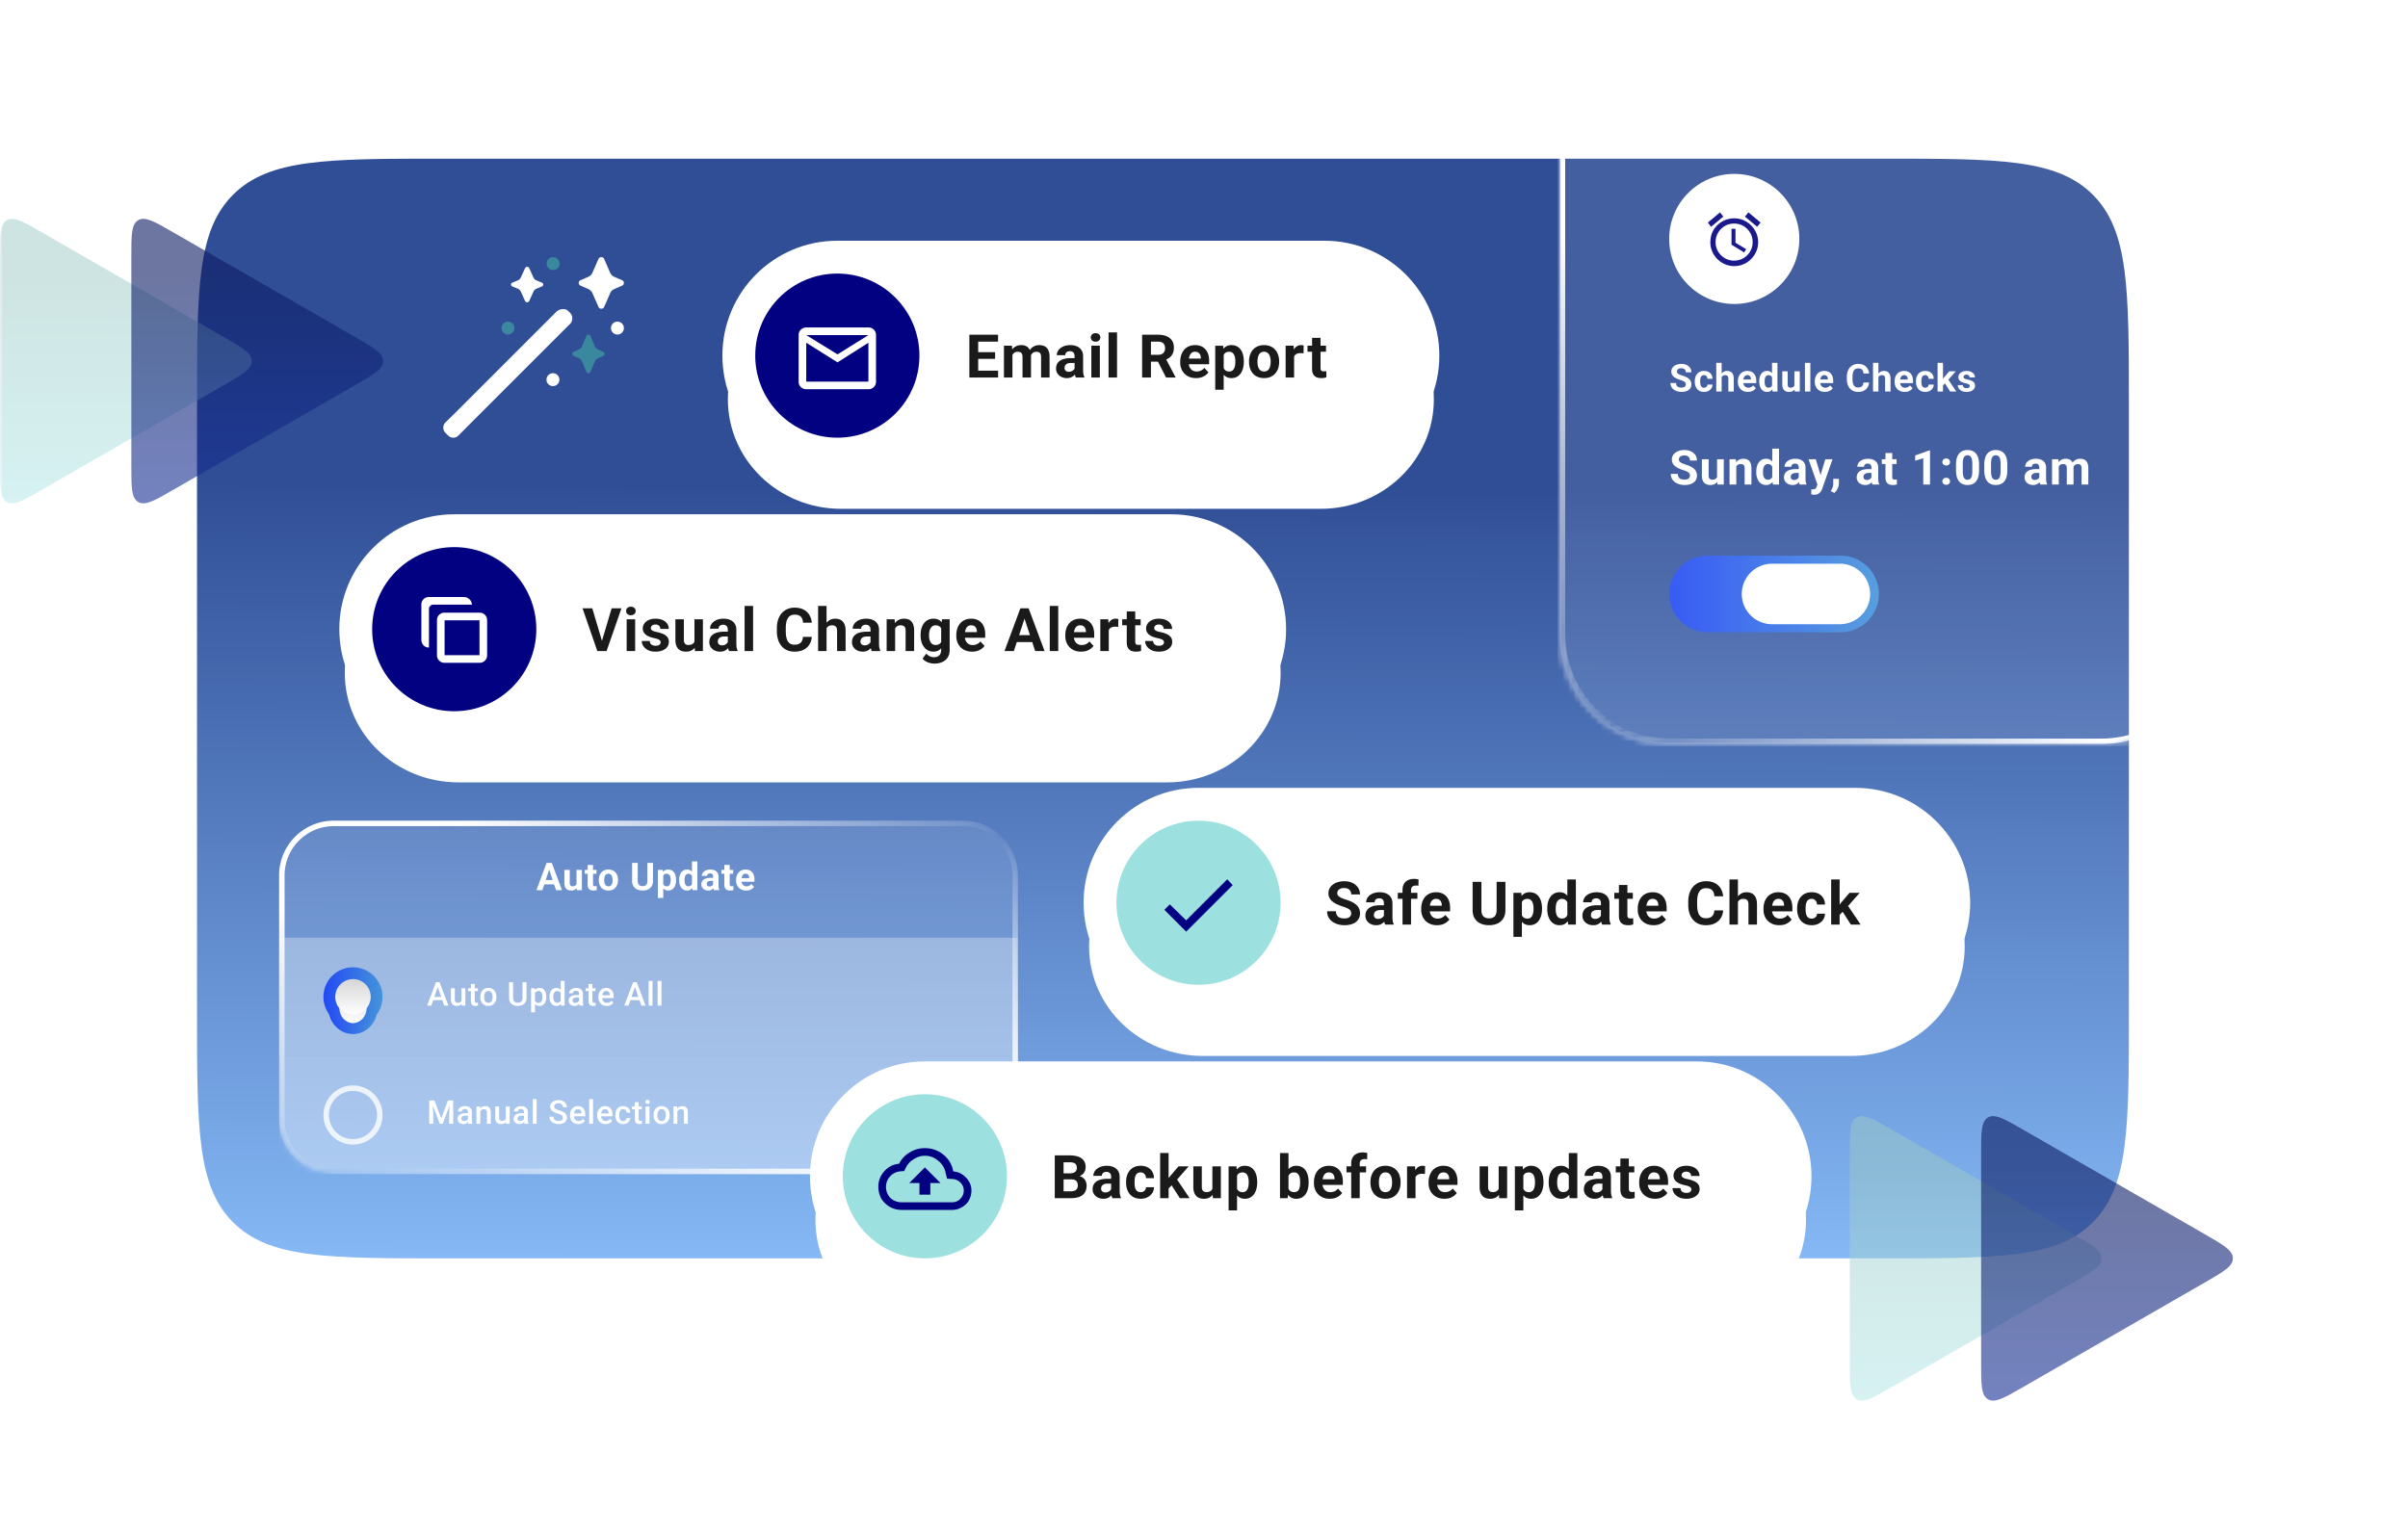 <svg xmlns="http://www.w3.org/2000/svg" width="440" height="280" fill="none"><g clip-path="url(#a)"><mask id="b" width="440" height="280" x="0" y="0" maskUnits="userSpaceOnUse" style="mask-type:luminance"><path fill="#fff" d="M440 0H0v280h440z"/></mask><g mask="url(#b)"><mask id="c" width="440" height="280" x="0" y="0" maskUnits="userSpaceOnUse" style="mask-type:alpha"><path fill="#D9D9D9" d="M440 280H0V0h440zM295.475 12C289.69 12 285 16.69 285 22.475V116c0 11.046 8.954 20 20 20h79c11.046 0 20-8.954 20-20V32c0-11.046-8.954-20-20-20z"/></mask><g mask="url(#c)"><path fill="url(#d)" d="M36 74c0-21.213 0-31.82 6.59-38.41S59.787 29 81 29h263c21.213 0 31.82 0 38.41 6.59S389 52.787 389 74v111c0 21.213 0 31.82-6.59 38.41S365.213 230 344 230H81c-21.213 0-31.82 0-38.41-6.59S36 206.213 36 185z"/></g><path fill="url(#e)" d="M40.935 61.626C44.312 63.569 46 64.54 46 66c0 1.46-1.688 2.43-5.065 4.374L7.572 89.58c-3.366 1.938-5.049 2.906-6.31 2.177C0 91.03 0 89.087 0 85.206V46.794c0-3.882 0-5.823 1.262-6.551 1.261-.73 2.944.24 6.31 2.177z" opacity=".5"/><path fill="url(#f)" fill-opacity=".6" d="M64.935 61.626C68.312 63.569 70 64.54 70 66c0 1.46-1.688 2.43-5.065 4.374L31.572 89.58c-3.366 1.938-5.049 2.906-6.31 2.177C24 91.03 24 89.087 24 85.206V46.794c0-3.882 0-5.823 1.262-6.551 1.261-.73 2.944.24 6.31 2.177z"/><path fill="#fff" d="M111.49 49.855c.154.335.415.6.759.749l1.432.62a.533.533 0 0 1 0 .978l-1.421.622c-.339.144-.61.411-.757.749l-1.125 2.554c-.2.401-.805.401-1.006 0l-1.125-2.554a1.48 1.48 0 0 0-.757-.749l-1.421-.62a.53.53 0 0 1-.319-.49.53.53 0 0 1 .319-.49l1.421-.62c.339-.143.61-.411.757-.749l1.125-2.554c.2-.401.805-.401 1.006 0zm-14.01.875c.111.232.303.415.54.516l1.018.424a.364.364 0 0 1 0 .677l-1.018.424c-.24.096-.433.281-.54.516l-.797 1.757c-.147.274-.577.274-.724 0l-.796-1.757a1.06 1.06 0 0 0-.54-.516l-1.018-.424a.365.365 0 0 1 0-.677l1.018-.424c.24-.096.433-.28.54-.516l.797-1.756c.147-.275.577-.275.723 0zM83.357 75.286l-1.959 1.917a1.35 1.35 0 0 0 0 1.915l.483.484a1.316 1.316 0 0 0 1.898-.012l1.935-1.939-.003-.004 16.503-16.504 1.973-1.965c.513-.524.513-1.461 0-1.974l-.389-.39c-.523-.515-1.584-.386-2.173.204zM114 59.964a1.178 1.178 0 1 1-2.357 0 1.178 1.178 0 0 1 2.357 0m-11.786 9.429a1.178 1.178 0 1 1-2.357 0 1.178 1.178 0 0 1 2.357 0"/><path fill="#3D96A0" fill-opacity=".8" d="M109.228 63.851a1.12 1.12 0 0 1-.542-.565l-.808-1.912c-.151-.308-.58-.308-.719 0l-.807 1.913a1.12 1.12 0 0 1-.542.564l-1.01.462c-.303.154-.303.59 0 .731l1.009.462c.243.117.435.318.542.566l.808 1.912c.151.307.58.307.719 0l.808-1.912c.106-.248.299-.449.542-.566l1.01-.462c.303-.153.303-.59 0-.73zm-16.442-2.708a1.179 1.179 0 1 0 0-2.357 1.179 1.179 0 0 0 0 2.357m8.251-11.786a1.179 1.179 0 1 0 0-2.357 1.179 1.179 0 0 0 0 2.357"/><path fill="url(#g)" d="M378.935 225.626c3.377 1.943 5.065 2.915 5.065 4.374s-1.688 2.431-5.065 4.375l-33.363 19.205c-3.366 1.938-5.049 2.906-6.31 2.178-1.262-.729-1.262-2.67-1.262-6.552v-38.412c0-3.882 0-5.823 1.262-6.552 1.261-.728 2.944.24 6.31 2.178z" opacity=".5"/><path fill="url(#h)" fill-opacity=".6" d="M402.935 225.626c3.377 1.943 5.065 2.915 5.065 4.374s-1.688 2.431-5.065 4.375l-33.363 19.205c-3.366 1.938-5.049 2.906-6.31 2.178-1.262-.729-1.262-2.67-1.262-6.552v-38.412c0-3.882 0-5.823 1.262-6.552 1.261-.728 2.944.24 6.31 2.178z"/><mask id="i" width="135" height="65" x="51" y="150" maskUnits="userSpaceOnUse" style="mask-type:luminance"><path fill="#fff" d="M176 150H61c-5.523 0-10 4.477-10 10v44.6c0 5.523 4.477 10 10 10h115c5.523 0 10-4.477 10-10V160c0-5.523-4.477-10-10-10"/></mask><g mask="url(#i)"><path fill="#fff" fill-opacity=".1" d="M176 150H61c-5.523 0-10 4.477-10 10v44.6c0 5.523 4.477 10 10 10h115c5.523 0 10-4.477 10-10V160c0-5.523-4.477-10-10-10"/><path fill="#fff" d="m100.468 158.575-1.354 4.125h-1.09l1.849-4.977h.694zm1.124 4.125-1.357-4.125-.109-.852h.701l1.859 4.977zm-.061-1.853v.804h-2.63v-.804zm3.809.968v-2.813h.985v3.698h-.926zm.11-.759.29-.007q0 .369-.085.687-.086.315-.256.547a1.2 1.2 0 0 1-.431.359 1.4 1.4 0 0 1-.612.126q-.27 0-.499-.075a1 1 0 0 1-.39-.242 1.2 1.2 0 0 1-.253-.428 2 2 0 0 1-.088-.632v-2.389h.984v2.396q0 .163.038.277a.5.5 0 0 0 .112.184.4.4 0 0 0 .168.103q.099.03.219.03.303 0 .478-.123a.65.65 0 0 0 .25-.335q.075-.215.075-.478m3.546-2.054v.697h-2.153v-.697zm-1.62-.913h.985v3.497q0 .16.041.246a.24.24 0 0 0 .129.119.6.6 0 0 0 .216.031q.092 0 .164-.007a2 2 0 0 0 .126-.02l.004.725a2 2 0 0 1-.598.088q-.325 0-.568-.106a.8.8 0 0 1-.369-.348q-.13-.24-.13-.629zm2.043 2.799v-.071q0-.407.116-.749.116-.345.338-.598.222-.254.547-.393.325-.144.745-.144.421 0 .749.144.328.14.55.393.226.253.342.598.116.342.116.749v.071q0 .404-.116.749a1.7 1.7 0 0 1-.342.598q-.222.254-.547.393-.325.14-.745.14t-.748-.14a1.54 1.54 0 0 1-.551-.393 1.8 1.8 0 0 1-.338-.598 2.3 2.3 0 0 1-.116-.749m.984-.071v.071q0 .233.041.435t.13.355q.093.15.239.236a.7.7 0 0 0 .359.085.7.7 0 0 0 .352-.085.65.65 0 0 0 .236-.236q.089-.154.13-.355.045-.202.044-.435v-.071a2 2 0 0 0-.044-.424 1.1 1.1 0 0 0-.133-.356.7.7 0 0 0-.236-.246.7.7 0 0 0-.356-.089.7.7 0 0 0-.355.089.7.7 0 0 0-.236.246 1.2 1.2 0 0 0-.13.356 2 2 0 0 0-.041.424m7.893-3.094h1.022v3.289q0 .574-.246.967a1.5 1.5 0 0 1-.674.591 2.3 2.3 0 0 1-.984.198q-.557 0-.991-.198a1.54 1.54 0 0 1-.677-.591q-.243-.393-.243-.967v-3.289h1.026v3.289q0 .334.106.546.105.212.304.311.202.1.475.1.28 0 .475-.1a.65.65 0 0 0 .301-.311q.106-.212.106-.546zm2.897 1.99v4.409h-.984v-5.12h.912zm2.341 1.097v.072q0 .403-.095.748-.093.345-.274.602a1.3 1.3 0 0 1-.451.396q-.267.14-.615.14-.339 0-.588-.136a1.2 1.2 0 0 1-.421-.383 2.3 2.3 0 0 1-.27-.578 5 5 0 0 1-.157-.704v-.188q.055-.404.157-.738.104-.339.27-.585.171-.25.417-.386.25-.137.585-.137.352 0 .619.134.27.133.451.383.184.249.277.594a3 3 0 0 1 .095.766m-.988.072v-.072q0-.236-.041-.434a1.1 1.1 0 0 0-.123-.352.59.59 0 0 0-.543-.318.8.8 0 0 0-.345.065.57.57 0 0 0-.229.188.9.9 0 0 0-.134.294 2 2 0 0 0-.054.386v.475q.017.253.095.455a.7.7 0 0 0 .243.314.73.73 0 0 0 .431.116q.195 0 .328-.085a.64.64 0 0 0 .215-.243q.085-.154.12-.355a2.4 2.4 0 0 0 .037-.434m3.892 1.011v-4.443h.991v5.25h-.892zm-2.338-.998v-.071q0-.424.096-.769.096-.349.28-.599a1.3 1.3 0 0 1 .455-.386q.27-.137.615-.137a1.13 1.13 0 0 1 .984.527q.175.249.281.591.106.339.153.742v.157a4 4 0 0 1-.153.718 2.2 2.2 0 0 1-.281.581 1.24 1.24 0 0 1-.417.383 1.16 1.16 0 0 1-.574.136q-.345 0-.615-.14a1.3 1.3 0 0 1-.451-.393 1.9 1.9 0 0 1-.277-.595 2.7 2.7 0 0 1-.096-.745m.985-.071v.071q0 .229.034.428.038.198.119.352.085.15.219.235a.63.63 0 0 0 .332.082.72.72 0 0 0 .417-.112.73.73 0 0 0 .249-.318q.089-.202.103-.465v-.448a1.6 1.6 0 0 0-.062-.386.9.9 0 0 0-.143-.297.64.64 0 0 0-.233-.192.7.7 0 0 0-.324-.068.6.6 0 0 0-.329.089.65.65 0 0 0-.222.236q-.081.15-.123.355-.037.201-.037.438m5.217 1.042v-1.647a.7.7 0 0 0-.058-.305.43.43 0 0 0-.181-.201.6.6 0 0 0-.311-.072.64.64 0 0 0-.284.058.4.4 0 0 0-.184.161.44.44 0 0 0-.065.242h-.984q0-.236.109-.447.11-.213.318-.373.208-.164.495-.256a2.1 2.1 0 0 1 .65-.093q.43 0 .765.144.335.143.527.431.195.287.195.717v1.583q0 .304.037.499.038.191.11.335v.058h-.995a1.4 1.4 0 0 1-.109-.376 3 3 0 0 1-.035-.458m.13-1.418.007.557h-.55q-.195 0-.338.044a.6.6 0 0 0-.236.127.5.5 0 0 0-.137.184.7.7 0 0 0-.041.233q0 .126.058.229a.4.4 0 0 0 .168.157.6.6 0 0 0 .256.055.8.8 0 0 0 .386-.089.7.7 0 0 0 .253-.219.46.46 0 0 0 .096-.246l.26.417a1.7 1.7 0 0 1-.151.29 1.3 1.3 0 0 1-.236.284 1.2 1.2 0 0 1-.345.215 1.3 1.3 0 0 1-.478.082q-.352 0-.64-.14a1.16 1.16 0 0 1-.451-.393 1.03 1.03 0 0 1-.164-.574q0-.291.11-.516.109-.226.321-.38a1.5 1.5 0 0 1 .536-.235q.322-.082.746-.082zm3.54-1.446v.697h-2.153v-.697zm-1.62-.913h.984v3.497a.6.6 0 0 0 .041.246q.045.086.13.119a.6.6 0 0 0 .215.031q.093 0 .165-.007a2 2 0 0 0 .126-.02l.003.725a1.9 1.9 0 0 1-.598.088q-.324 0-.567-.106a.78.78 0 0 1-.369-.348q-.13-.24-.13-.629zm3.991 4.679q-.43 0-.773-.136a1.7 1.7 0 0 1-.581-.387 1.7 1.7 0 0 1-.362-.57 1.9 1.9 0 0 1-.127-.698v-.136q0-.421.12-.769a1.8 1.8 0 0 1 .342-.605q.226-.256.547-.393.32-.141.724-.141.393 0 .698.13.303.13.509.369.209.24.314.575.106.332.106.738v.41h-2.939v-.656h1.972v-.075a.86.86 0 0 0-.075-.366.6.6 0 0 0-.219-.26.68.68 0 0 0-.376-.096.63.63 0 0 0-.335.086.67.67 0 0 0-.229.239q-.085.154-.13.362a2.3 2.3 0 0 0-.041.452v.136q0 .222.062.411a1 1 0 0 0 .181.324q.12.137.287.212.171.075.386.075.267 0 .496-.102.232-.106.4-.318l.478.519a1.4 1.4 0 0 1-.318.322 1.7 1.7 0 0 1-.478.253q-.28.095-.639.095"/><path fill="#fff" fill-opacity=".3" d="M186 171.4H51V193h135z"/><g filter="url(#j)"><path fill="url(#k)" d="M60 182.2c0-2.651 2.015-4.801 4.5-4.801 2.486 0 4.5 2.15 4.5 4.801 0 2.65-2.014 4.8-4.5 4.8-2.485 0-4.5-2.15-4.5-4.8"/></g><path fill="url(#l)" d="M59.1 182.2a5.4 5.4 0 1 1 10.8 0 5.4 5.4 0 0 1-10.8 0"/><g filter="url(#m)"><path fill="url(#n)" d="M67 182.2c0 1.546-1.119 2.8-2.5 2.8-1.38 0-2.5-1.254-2.5-2.8s1.12-2.8 2.5-2.8c1.381 0 2.5 1.254 2.5 2.8"/></g><path fill="url(#o)" d="M67.74 182.2a3.24 3.24 0 1 1-6.48 0 3.24 3.24 0 0 1 6.48 0"/><path fill="#fff" d="m80.094 180.103-1.275 3.697h-.77l1.605-4.266h.493zm1.066 3.697-1.277-3.697-.056-.569h.495l1.612 4.266zm-.061-1.582v.583h-2.32v-.583zm3.222.835v-2.423h.709v3.17h-.668zm.1-.659.237-.006q0 .32-.07.589-.071.266-.217.466a1 1 0 0 1-.375.307 1.3 1.3 0 0 1-.548.109q-.231 0-.425-.068a.9.9 0 0 1-.334-.208.95.95 0 0 1-.214-.366 1.7 1.7 0 0 1-.076-.539v-2.048h.706v2.054q0 .173.041.29a.5.5 0 0 0 .111.184.4.4 0 0 0 .164.1.7.7 0 0 0 .2.029q.3 0 .474-.117.176-.12.25-.322a1.3 1.3 0 0 0 .076-.454m2.894-1.764v.516h-1.787v-.516zm-1.272-.776h.706v3.07q0 .147.041.226.045.075.12.102.076.026.179.026a1 1 0 0 0 .249-.026l.003.539a2 2 0 0 1-.205.047 1.5 1.5 0 0 1-.264.021q-.243 0-.43-.085a.64.64 0 0 1-.293-.285q-.105-.195-.106-.521zm1.72 2.396v-.067q0-.344.1-.636.099-.296.286-.513.19-.219.463-.34.275-.123.621-.123.35 0 .621.123.276.121.466.34.19.218.29.513.1.293.1.636v.067q0 .344-.1.636a1.5 1.5 0 0 1-.29.513 1.35 1.35 0 0 1-.463.339 1.5 1.5 0 0 1-.618.121q-.348 0-.624-.121a1.35 1.35 0 0 1-.463-.339 1.5 1.5 0 0 1-.29-.513 2 2 0 0 1-.1-.636m.706-.067v.067q0 .214.044.404t.137.334a.7.7 0 0 0 .24.226.7.7 0 0 0 .349.082.67.67 0 0 0 .58-.308q.094-.143.138-.334.047-.19.047-.404v-.067q0-.212-.047-.399a1 1 0 0 0-.14-.337.68.68 0 0 0-.584-.313.7.7 0 0 0-.346.085.7.7 0 0 0-.237.228q-.093.147-.138.337-.043.188-.043.399m7.007-2.649h.732v2.851q0 .487-.211.814-.21.328-.574.495-.36.165-.806.165a1.95 1.95 0 0 1-.82-.165 1.3 1.3 0 0 1-.569-.495q-.204-.327-.205-.814v-2.851h.733v2.851q0 .308.105.507.105.196.3.29.192.094.456.094t.454-.094a.66.66 0 0 0 .3-.29 1.1 1.1 0 0 0 .105-.507zm2.278 1.705v3.78h-.706v-4.389h.65zm2.066.947v.061q0 .346-.082.642a1.6 1.6 0 0 1-.237.512 1.1 1.1 0 0 1-.384.337q-.229.12-.528.121-.296 0-.518-.109a1.1 1.1 0 0 1-.372-.313 1.7 1.7 0 0 1-.246-.475 3 3 0 0 1-.13-.603v-.238a3.2 3.2 0 0 1 .13-.633q.093-.284.246-.489.151-.205.372-.316.219-.112.513-.112.299 0 .53.118.231.114.39.328.157.21.237.509.079.296.079.66m-.706.061v-.061q0-.22-.041-.408a1.1 1.1 0 0 0-.13-.334.64.64 0 0 0-.225-.222.6.6 0 0 0-.325-.082.74.74 0 0 0-.322.064.6.6 0 0 0-.226.173.8.8 0 0 0-.14.261 1.6 1.6 0 0 0-.07.319v.569q.035.21.12.386a.7.7 0 0 0 .24.281q.158.103.404.103a.6.6 0 0 0 .325-.082.64.64 0 0 0 .22-.226q.087-.146.129-.337.04-.19.04-.404m3.348.897V179.3h.709v4.5h-.642zm-2.062-.894v-.061q0-.36.084-.657.085-.299.247-.512.16-.217.392-.331.231-.118.522-.118.286 0 .504.112.216.11.369.319.151.205.243.492.09.285.129.633v.196a3.2 3.2 0 0 1-.129.621q-.092.282-.243.487a1.05 1.05 0 0 1-.372.316 1.1 1.1 0 0 1-.507.112q-.287 0-.519-.121a1.14 1.14 0 0 1-.389-.337 1.6 1.6 0 0 1-.247-.509 2.4 2.4 0 0 1-.084-.642m.706-.061v.061q0 .217.038.404.04.188.126.331a.65.65 0 0 0 .219.223.65.65 0 0 0 .329.079q.24 0 .395-.105a.7.7 0 0 0 .243-.284q.092-.182.123-.405v-.53a1.3 1.3 0 0 0-.073-.322.9.9 0 0 0-.144-.261.6.6 0 0 0-.225-.176.7.7 0 0 0-.314-.064.6.6 0 0 0-.328.082.66.66 0 0 0-.222.225 1.1 1.1 0 0 0-.126.334 2 2 0 0 0-.041.408m4.698.975v-1.512q0-.169-.061-.293a.43.43 0 0 0-.188-.19.64.64 0 0 0-.31-.067.7.7 0 0 0-.299.058.5.5 0 0 0-.196.158.4.4 0 0 0-.071.226h-.703q0-.187.091-.363a1 1 0 0 1 .264-.314q.173-.137.413-.216.24-.08.539-.08.357 0 .633.121a.96.96 0 0 1 .436.363q.161.24.161.603v1.41q0 .216.03.389a1.2 1.2 0 0 0 .091.296v.047h-.724a1.2 1.2 0 0 1-.079-.29 2.3 2.3 0 0 1-.027-.346m.103-1.292.006.437h-.507q-.196 0-.346.038a.7.7 0 0 0-.249.105.46.46 0 0 0-.199.396q0 .126.059.231a.4.4 0 0 0 .17.161.6.6 0 0 0 .275.059.78.78 0 0 0 .636-.308.5.5 0 0 0 .099-.249l.229.314q-.036.12-.12.258a1.3 1.3 0 0 1-.223.263q-.135.124-.325.202-.188.08-.434.08-.31 0-.553-.124a1 1 0 0 1-.381-.336.87.87 0 0 1-.138-.484 1 1 0 0 1 .094-.445.87.87 0 0 1 .281-.328q.187-.132.457-.199a2.4 2.4 0 0 1 .615-.071zm2.906-1.242v.516h-1.787v-.516zm-1.272-.776h.706v3.07q0 .147.041.226.045.075.121.102a.5.5 0 0 0 .178.026 1 1 0 0 0 .249-.026l.003.539a2 2 0 0 1-.205.047 1.5 1.5 0 0 1-.264.021 1 1 0 0 1-.43-.085.64.64 0 0 1-.293-.285q-.106-.195-.106-.521zm3.322 4.005q-.351 0-.636-.115a1.4 1.4 0 0 1-.48-.325 1.5 1.5 0 0 1-.302-.489 1.7 1.7 0 0 1-.105-.607v-.117q0-.371.108-.674.108-.302.302-.515.193-.217.457-.331t.571-.115q.34 0 .595.115.255.114.422.322.17.206.252.489.084.285.085.627v.302h-2.449v-.507h1.751v-.056a1 1 0 0 0-.076-.357.6.6 0 0 0-.208-.27.62.62 0 0 0-.375-.102.623.623 0 0 0-.539.29q-.09.14-.14.34a2 2 0 0 0-.047.442v.117q0 .209.055.387.059.176.17.308a.8.8 0 0 0 .27.208.84.84 0 0 0 .36.073.97.97 0 0 0 .8-.393l.372.361a1.336 1.336 0 0 1-.668.507 1.6 1.6 0 0 1-.545.085m5.261-3.756-1.274 3.697h-.771l1.606-4.266h.492zm1.067 3.697-1.278-3.697-.055-.569h.495l1.611 4.266zm-.062-1.582v.583h-2.32v-.583zm2.106-2.918v4.5h-.709v-4.5zm1.637 0v4.5h-.709v-4.5z"/><path fill="#fff" fill-opacity=".3" d="M51 193h135v16.2a5.4 5.4 0 0 1-5.4 5.4H56.4a5.4 5.4 0 0 1-5.4-5.4z"/><path stroke="#fff" d="M69.4 203.8a4.9 4.9 0 1 0-9.8 0 4.9 4.9 0 0 0 9.8 0Z" opacity=".8"/><path fill="#fff" d="M78.732 201.134h.657l1.233 3.29 1.23-3.29h.657l-1.63 4.266h-.52zm-.298 0h.624l.108 2.848v1.418h-.732zm3.75 0h.627v4.266h-.736v-1.418zm3.324 3.63v-1.511a.65.65 0 0 0-.061-.293.43.43 0 0 0-.188-.191.64.64 0 0 0-.31-.067.7.7 0 0 0-.299.058.5.5 0 0 0-.196.159.38.38 0 0 0-.07.225h-.704a.8.8 0 0 1 .091-.363 1 1 0 0 1 .264-.314q.173-.137.413-.216.24-.08.539-.079.358 0 .633.12.277.12.436.363.162.24.161.603v1.41q0 .216.03.389.031.17.09.296v.047h-.723a1.3 1.3 0 0 1-.08-.29 2.4 2.4 0 0 1-.026-.346m.103-1.292.006.437h-.507q-.195 0-.346.038a.7.7 0 0 0-.249.105.46.46 0 0 0-.199.396q0 .126.059.231.058.103.17.162a.6.6 0 0 0 .275.058.77.77 0 0 0 .636-.308.47.47 0 0 0 .1-.249l.228.314q-.036.12-.12.258-.085.138-.223.263-.135.123-.325.203-.188.078-.434.079a1.2 1.2 0 0 1-.553-.123 1 1 0 0 1-.381-.337.9.9 0 0 1-.138-.484q0-.252.094-.445a.9.9 0 0 1 .281-.328 1.4 1.4 0 0 1 .457-.199q.27-.07.615-.071zm2.153-.565v2.493h-.706v-3.17h.665zm-.126.791-.229-.003q.004-.338.094-.618.094-.282.258-.484.167-.202.398-.31.232-.111.516-.111.228 0 .413.064a.75.75 0 0 1 .32.202q.135.141.204.366.07.223.07.548v2.048h-.708v-2.051a.8.8 0 0 0-.068-.36.38.38 0 0 0-.19-.19.7.7 0 0 0-.308-.059.68.68 0 0 0-.568.284q-.096.132-.15.305a1.3 1.3 0 0 0-.052.369m4.78.955v-2.423h.71v3.17h-.668zm.1-.659.238-.006q0 .32-.07.589-.072.267-.218.466a1 1 0 0 1-.374.307 1.26 1.26 0 0 1-.548.109q-.232 0-.425-.068a.9.9 0 0 1-.334-.208.94.94 0 0 1-.214-.366 1.7 1.7 0 0 1-.076-.539v-2.048h.706v2.054q0 .173.04.29a.5.5 0 0 0 .112.184.4.4 0 0 0 .164.1.7.7 0 0 0 .2.029q.3 0 .474-.117.175-.12.25-.322t.075-.454m3.228.77v-1.511a.65.65 0 0 0-.061-.293.43.43 0 0 0-.188-.191.64.64 0 0 0-.31-.067.7.7 0 0 0-.299.058.5.5 0 0 0-.196.159.38.38 0 0 0-.07.225h-.704q0-.187.091-.363a1 1 0 0 1 .264-.314q.173-.137.413-.216.24-.08.539-.079.358 0 .633.12.277.12.436.363.161.24.161.603v1.41q0 .216.03.389.032.17.09.296v.047h-.723a1.3 1.3 0 0 1-.08-.29 2.4 2.4 0 0 1-.026-.346m.103-1.292.006.437h-.507q-.195 0-.346.038a.7.7 0 0 0-.249.105.46.46 0 0 0-.199.396q0 .126.059.231a.4.4 0 0 0 .17.162.6.6 0 0 0 .275.058.77.77 0 0 0 .636-.308.47.47 0 0 0 .1-.249l.228.314q-.036.12-.12.258a1.2 1.2 0 0 1-.223.263q-.135.123-.325.203-.188.078-.434.079a1.2 1.2 0 0 1-.553-.123 1 1 0 0 1-.381-.337.88.88 0 0 1-.138-.484q0-.252.094-.445a.9.9 0 0 1 .281-.328 1.4 1.4 0 0 1 .457-.199q.27-.07.615-.071zm2.209-2.572v4.5h-.71v-4.5zm4.798 3.401a.6.6 0 0 0-.041-.234.46.46 0 0 0-.138-.187 1.1 1.1 0 0 0-.281-.164 4 4 0 0 0-.457-.167 5 5 0 0 1-.563-.208 2.2 2.2 0 0 1-.445-.27 1.2 1.2 0 0 1-.296-.355 1 1 0 0 1-.106-.465q0-.26.109-.475.112-.214.313-.369.205-.159.484-.243.278-.088.615-.088.474 0 .817.176a1.3 1.3 0 0 1 .531.471q.187.296.187.654h-.729a.75.75 0 0 0-.091-.372.6.6 0 0 0-.27-.258.97.97 0 0 0-.454-.094q-.26 0-.433.079a.57.57 0 0 0-.258.214.56.56 0 0 0-.085.305q0 .12.055.219a.6.6 0 0 0 .17.182q.115.082.287.155.173.073.408.141.354.105.618.234.264.126.439.287a1.06 1.06 0 0 1 .352.827q0 .269-.109.486a1.04 1.04 0 0 1-.31.366q-.2.15-.481.232a2.3 2.3 0 0 1-.621.079q-.307 0-.606-.082a1.8 1.8 0 0 1-.539-.249 1.3 1.3 0 0 1-.387-.422 1.2 1.2 0 0 1-.143-.595h.735q0 .208.07.355a.66.66 0 0 0 .202.24 1 1 0 0 0 .299.135q.173.043.369.043.258 0 .431-.073a.57.57 0 0 0 .264-.205.54.54 0 0 0 .088-.305m2.823 1.158a1.7 1.7 0 0 1-.635-.115 1.4 1.4 0 0 1-.481-.325 1.45 1.45 0 0 1-.302-.489 1.7 1.7 0 0 1-.105-.606v-.118q0-.372.108-.673.109-.303.302-.516.193-.217.457-.331t.571-.114q.34 0 .595.114t.422.322q.17.206.252.489.085.285.085.627v.302h-2.449v-.507h1.752v-.055a1 1 0 0 0-.076-.358.6.6 0 0 0-.208-.269.62.62 0 0 0-.375-.103.623.623 0 0 0-.54.29q-.09.14-.14.34a2 2 0 0 0-.047.442v.118q0 .207.056.386.058.176.17.308a.8.8 0 0 0 .269.208.85.85 0 0 0 .36.073q.255 0 .455-.102.199-.103.345-.29l.372.36a1.341 1.341 0 0 1-.668.507 1.6 1.6 0 0 1-.545.085m2.684-4.559v4.5h-.709v-4.5zm2.279 4.559q-.352 0-.636-.115a1.4 1.4 0 0 1-.481-.325 1.4 1.4 0 0 1-.301-.489 1.7 1.7 0 0 1-.106-.606v-.118q0-.372.108-.673.109-.303.302-.516.193-.217.457-.331.263-.114.572-.114.339 0 .594.114t.422.322q.17.206.252.489.085.285.085.627v.302h-2.449v-.507h1.752v-.055a1 1 0 0 0-.076-.358.6.6 0 0 0-.208-.269.62.62 0 0 0-.375-.103.613.613 0 0 0-.539.29 1.1 1.1 0 0 0-.141.34 2 2 0 0 0-.047.442v.118q0 .207.056.386.058.176.17.308a.8.8 0 0 0 .269.208.85.85 0 0 0 .361.073 1 1 0 0 0 .454-.102q.199-.103.345-.29l.372.36a1.341 1.341 0 0 1-.668.507 1.6 1.6 0 0 1-.544.085m3.222-.563a.7.7 0 0 0 .31-.067.6.6 0 0 0 .226-.194.52.52 0 0 0 .097-.284h.665a1 1 0 0 1-.182.56 1.25 1.25 0 0 1-.466.401 1.4 1.4 0 0 1-.641.147q-.364 0-.633-.123-.27-.126-.448-.346a1.5 1.5 0 0 1-.27-.507 2 2 0 0 1-.088-.615v-.103q0-.328.088-.615a1.5 1.5 0 0 1 .27-.51q.178-.219.448-.342a1.5 1.5 0 0 1 .63-.126q.38 0 .668.152.286.15.451.419.167.267.173.621h-.665a.7.7 0 0 0-.088-.316.6.6 0 0 0-.217-.229.6.6 0 0 0-.331-.085.66.66 0 0 0-.355.088.6.6 0 0 0-.219.234 1.2 1.2 0 0 0-.115.331 2 2 0 0 0-.032.378v.103q0 .197.032.381.033.184.112.331a.65.65 0 0 0 .222.231.7.7 0 0 0 .358.085m3.401-2.666v.516h-1.787v-.516zm-1.272-.776h.706v3.07q0 .147.041.226.045.076.12.102a.5.5 0 0 0 .179.027 1 1 0 0 0 .249-.027l.003.539a2 2 0 0 1-.205.047 1.5 1.5 0 0 1-.264.021 1 1 0 0 1-.43-.085.64.64 0 0 1-.293-.284q-.106-.197-.106-.522zm2.681.776v3.17h-.709v-3.17zm-.756-.832q0-.16.105-.266a.4.4 0 0 1 .299-.109q.188 0 .296.109.108.105.108.266a.35.35 0 0 1-.108.264.4.4 0 0 1-.296.105.4.4 0 0 1-.299-.105.36.36 0 0 1-.105-.264m1.502 2.452v-.067q0-.344.1-.636.1-.296.287-.513.19-.219.463-.339.275-.123.621-.123.348 0 .621.123.276.12.466.339.19.218.29.513.099.293.099.636v.067q0 .344-.099.636a1.5 1.5 0 0 1-.29.513 1.35 1.35 0 0 1-.463.34q-.273.12-.618.12-.35 0-.624-.12a1.35 1.35 0 0 1-.463-.34 1.5 1.5 0 0 1-.29-.513 2 2 0 0 1-.1-.636m.706-.067v.067q0 .215.044.405t.138.334a.7.7 0 0 0 .24.225.7.7 0 0 0 .349.082.67.67 0 0 0 .58-.307q.093-.144.138-.334t.046-.405v-.067q0-.212-.046-.399a1 1 0 0 0-.141-.336.659.659 0 0 0-.583-.314.7.7 0 0 0-.346.085.7.7 0 0 0-.237.229q-.094.146-.138.336a1.8 1.8 0 0 0-.044.399m3.641-.876v2.493h-.706v-3.17h.665zm-.126.791-.228-.003q.003-.338.094-.618.093-.282.258-.484a1.14 1.14 0 0 1 .398-.31q.231-.111.516-.111.228 0 .413.064a.75.75 0 0 1 .319.202q.135.141.205.366.07.223.07.548v2.048h-.709v-2.051a.8.8 0 0 0-.067-.36.37.37 0 0 0-.19-.19.7.7 0 0 0-.308-.059.7.7 0 0 0-.325.076.7.7 0 0 0-.243.208 1 1 0 0 0-.15.305 1.3 1.3 0 0 0-.053.369"/></g><path stroke="url(#p)" d="M176 150.5H61a9.5 9.5 0 0 0-9.5 9.5v44.6a9.5 9.5 0 0 0 9.5 9.5h115a9.5 9.5 0 0 0 9.5-9.5V160a9.5 9.5 0 0 0-9.5-9.5Z"/><g filter="url(#q)"><path fill="#fff" d="M338.259 145H219.741C208.286 145 199 153.954 199 165s9.286 20 20.741 20h118.518c11.455 0 20.741-8.954 20.741-20s-9.286-20-20.741-20"/></g><path fill="#fff" d="M339 144H219c-11.598 0-21 9.402-21 21s9.402 21 21 21h120c11.598 0 21-9.402 21-21s-9.402-21-21-21"/><path fill="#9CE0DF" d="M234 165c0-8.284-6.716-15-15-15s-15 6.716-15 15 6.716 15 15 15 15-6.716 15-15"/><path fill="#010181" d="m216.742 168.223 7.504-7.504.996 1.062-8.5 8.5-3.984-3.984.996-.996z"/><path fill="#1A1A1A" d="M246.895 166.954q0-.21-.064-.376a.7.7 0 0 0-.226-.312 2 2 0 0 0-.467-.285q-.3-.139-.779-.29a10 10 0 0 1-1.01-.386 4.2 4.2 0 0 1-.837-.5 2.3 2.3 0 0 1-.57-.671 1.85 1.85 0 0 1-.204-.886q0-.49.215-.887.215-.402.602-.687.386-.29.913-.446a4.1 4.1 0 0 1 1.165-.156q.866 0 1.509.312.645.31.999.854.36.542.36 1.241h-1.6q0-.345-.145-.602a1 1 0 0 0-.43-.414q-.285-.15-.72-.15-.419 0-.698.129a.93.93 0 0 0-.419.338.84.84 0 0 0-.14.473q0 .198.097.36.102.16.301.301.198.139.489.263.29.123.671.241.639.193 1.123.436.489.241.816.542t.494.682.167.865q0 .51-.199.913a1.9 1.9 0 0 1-.575.682q-.375.28-.897.424a4.3 4.3 0 0 1-1.165.145 4.4 4.4 0 0 1-1.144-.15 3.5 3.5 0 0 1-1.026-.467 2.36 2.36 0 0 1-.731-.795q-.273-.483-.274-1.144h1.617q0 .365.113.617.113.253.317.409.209.156.494.225.29.07.634.07.418 0 .687-.118a.85.85 0 0 0 .403-.328.85.85 0 0 0 .134-.472m5.981.735v-2.588q0-.28-.091-.478a.68.68 0 0 0-.285-.317.93.93 0 0 0-.488-.113q-.258 0-.446.091a.64.64 0 0 0-.29.253.7.7 0 0 0-.102.381h-1.547q0-.37.172-.704t.499-.585q.328-.258.779-.403a3.4 3.4 0 0 1 1.02-.145q.678 0 1.204.226t.827.676q.306.452.306 1.128v2.487q0 .478.059.784.059.301.172.527V169h-1.563a2.2 2.2 0 0 1-.172-.591 5 5 0 0 1-.054-.72m.204-2.229.011.876h-.865q-.306 0-.531.07a1 1 0 0 0-.371.198.8.8 0 0 0-.215.291 1 1 0 0 0-.064.365q0 .198.091.36a.66.66 0 0 0 .263.247.9.9 0 0 0 .403.086q.35 0 .607-.14.258-.14.397-.344a.7.7 0 0 0 .151-.386l.408.655a2.6 2.6 0 0 1-.236.456q-.145.237-.371.446a1.9 1.9 0 0 1-.542.339 2 2 0 0 1-.752.128 2.26 2.26 0 0 1-1.005-.22 1.84 1.84 0 0 1-.709-.617 1.6 1.6 0 0 1-.257-.903q0-.456.171-.811.172-.354.505-.596.339-.247.844-.371a4.8 4.8 0 0 1 1.17-.129zm4.751 3.54h-1.557v-6.327q0-.661.258-1.112.262-.456.735-.687.478-.237 1.134-.237.215 0 .413.032.2.028.387.07l-.016 1.166a1.3 1.3 0 0 0-.215-.038 3 3 0 0 0-.263-.011 1.1 1.1 0 0 0-.478.097.65.65 0 0 0-.296.274.9.9 0 0 0-.102.446zm1.16-5.812v1.096h-3.582v-1.096zm3.591 5.919q-.677 0-1.214-.214a2.7 2.7 0 0 1-.913-.607 2.7 2.7 0 0 1-.569-.897 3 3 0 0 1-.199-1.096v-.215q0-.66.188-1.208.189-.548.537-.951.355-.403.86-.618.505-.22 1.138-.22.618 0 1.096.204t.8.58a2.5 2.5 0 0 1 .495.903q.166.52.166 1.16v.644h-4.619v-1.031h3.099v-.118q0-.323-.118-.575a.9.9 0 0 0-.344-.408q-.231-.15-.591-.15a1 1 0 0 0-.526.134 1.03 1.03 0 0 0-.36.376 2 2 0 0 0-.204.569 3.6 3.6 0 0 0-.065.709v.215q0 .35.097.645.102.295.285.51.188.215.451.333.268.118.607.118.419 0 .779-.161.365-.167.628-.5l.752.817a2.3 2.3 0 0 1-.499.505 2.7 2.7 0 0 1-.752.397q-.441.15-1.005.15m10.888-7.927h1.606v5.167q0 .902-.387 1.52a2.4 2.4 0 0 1-1.058.929q-.671.312-1.547.311-.876 0-1.558-.311a2.43 2.43 0 0 1-1.063-.929q-.381-.618-.381-1.52v-5.167h1.611v5.167q0 .526.166.859.167.333.479.489.317.156.746.156.441 0 .747-.156.311-.156.472-.489.167-.333.167-.859zm4.616 3.126v6.928h-1.546v-8.046h1.434zm3.68 1.724v.113q0 .633-.151 1.176-.145.543-.429.945-.285.398-.709.623-.42.22-.967.22-.533 0-.924-.214a1.94 1.94 0 0 1-.661-.602 3.5 3.5 0 0 1-.424-.908 7 7 0 0 1-.247-1.106v-.296q.086-.633.247-1.16.161-.531.424-.918.269-.393.656-.607.392-.215.918-.215.553 0 .972.21.424.209.709.601.291.392.435.935.151.541.151 1.203m-1.553.113v-.113q0-.371-.064-.682a1.8 1.8 0 0 0-.193-.554.932.932 0 0 0-.854-.499q-.317 0-.543.102a.9.9 0 0 0-.36.295 1.4 1.4 0 0 0-.209.462 3 3 0 0 0-.086.607v.747q.027.397.15.714.124.312.382.494.257.183.676.183a.94.94 0 0 0 .516-.134 1 1 0 0 0 .338-.382q.135-.242.188-.558.06-.318.059-.682m6.18 1.589v-6.982h1.558V169h-1.402zm-3.674-1.568v-.113q0-.666.151-1.208.15-.548.44-.94.29-.393.714-.607.425-.215.967-.215.51 0 .892.215.387.214.655.612.274.393.441.929.166.532.241 1.166v.247q-.075.608-.241 1.128a3.4 3.4 0 0 1-.441.913 1.95 1.95 0 0 1-.655.602 1.83 1.83 0 0 1-.903.214q-.541 0-.966-.22a2.04 2.04 0 0 1-.709-.617 3 3 0 0 1-.435-.935 4.3 4.3 0 0 1-.151-1.171m1.547-.113v.113q0 .36.054.671.059.312.188.554.134.236.344.37a1 1 0 0 0 .521.129q.397 0 .655-.177.258-.183.392-.5.14-.316.161-.73v-.704a2.5 2.5 0 0 0-.097-.607 1.3 1.3 0 0 0-.225-.467 1 1 0 0 0-.365-.301 1.14 1.14 0 0 0-.511-.107q-.3 0-.515.14a1 1 0 0 0-.349.37 2 2 0 0 0-.194.559q-.059.316-.059.687m8.264 1.638v-2.588q0-.28-.092-.478a.67.67 0 0 0-.284-.317.93.93 0 0 0-.489-.113q-.257 0-.446.091a.65.65 0 0 0-.29.253.7.7 0 0 0-.102.381h-1.547q0-.37.172-.704a1.75 1.75 0 0 1 .5-.585 2.5 2.5 0 0 1 .778-.403 3.4 3.4 0 0 1 1.021-.145q.677 0 1.203.226.527.226.827.676.306.452.306 1.128v2.487q0 .478.059.784.06.301.172.527V169h-1.563a2.3 2.3 0 0 1-.172-.591 5 5 0 0 1-.053-.72m.204-2.229.011.876h-.865q-.306 0-.532.07a1 1 0 0 0-.37.198.8.8 0 0 0-.215.291 1 1 0 0 0-.065.365.648.648 0 0 0 .355.607.9.9 0 0 0 .403.086q.349 0 .606-.14a1.1 1.1 0 0 0 .398-.344.7.7 0 0 0 .15-.386l.409.655a2.7 2.7 0 0 1-.237.456q-.144.237-.37.446a2 2 0 0 1-.543.339 2 2 0 0 1-.752.128q-.553 0-1.004-.22a1.8 1.8 0 0 1-.709-.617 1.6 1.6 0 0 1-.258-.903q0-.456.172-.811.171-.354.505-.596.337-.247.843-.371a4.8 4.8 0 0 1 1.171-.129zm5.626-2.272v1.096h-3.384v-1.096zm-2.546-1.434h1.547v5.495q0 .252.065.387a.4.4 0 0 0 .204.188q.134.048.338.048.145 0 .258-.011a3 3 0 0 0 .199-.032l.005 1.139a3 3 0 0 1-.43.102 3 3 0 0 1-.51.037 2.2 2.2 0 0 1-.891-.166 1.23 1.23 0 0 1-.581-.548q-.204-.376-.204-.988zm6.336 7.353q-.677 0-1.214-.214a2.7 2.7 0 0 1-.913-.607 2.7 2.7 0 0 1-.57-.897 3 3 0 0 1-.198-1.096v-.215q0-.66.188-1.208a2.8 2.8 0 0 1 .537-.951q.355-.403.859-.618.505-.22 1.139-.22.618 0 1.096.204.477.204.8.58.327.376.494.903.167.52.167 1.16v.644h-4.62v-1.031h3.1v-.118q0-.323-.119-.575a.9.9 0 0 0-.343-.408q-.231-.15-.591-.15a1 1 0 0 0-.527.134 1.04 1.04 0 0 0-.359.376q-.135.242-.205.569a3.6 3.6 0 0 0-.064.709v.215q0 .35.097.645.102.295.284.51.188.215.452.333.268.118.606.118.42 0 .779-.161a1.7 1.7 0 0 0 .629-.5l.752.817a2.3 2.3 0 0 1-.5.505 2.7 2.7 0 0 1-.752.397q-.44.15-1.004.15m11.102-2.701h1.606a2.9 2.9 0 0 1-.435 1.402q-.38.612-1.069.956-.681.343-1.643.343-.753 0-1.348-.257a2.9 2.9 0 0 1-1.021-.752 3.4 3.4 0 0 1-.639-1.182 5.1 5.1 0 0 1-.22-1.552v-.543q0-.86.225-1.552.231-.698.656-1.187a2.9 2.9 0 0 1 1.025-.752 3.3 3.3 0 0 1 1.332-.263q.978 0 1.649.354.678.355 1.048.978.375.623.451 1.418h-1.611a2.1 2.1 0 0 0-.188-.8 1.07 1.07 0 0 0-.489-.5q-.322-.172-.86-.172-.402 0-.703.151a1.3 1.3 0 0 0-.505.456 2.3 2.3 0 0 0-.306.774 5.3 5.3 0 0 0-.097 1.085v.553q0 .606.091 1.069.091.456.28.773a1.3 1.3 0 0 0 .494.473q.306.156.736.155.505 0 .832-.161.328-.16.5-.478.177-.317.209-.789m4.311-5.656V169h-1.547v-8.25zm-.22 5.14h-.425q.005-.606.161-1.117.156-.516.446-.892.29-.381.693-.59.408-.21.902-.21.43 0 .779.124.355.117.607.386.257.264.398.693.14.43.139 1.042V169h-1.557v-3.685q0-.386-.113-.607a.62.62 0 0 0-.317-.316 1.2 1.2 0 0 0-.505-.097q-.333 0-.569.123a1 1 0 0 0-.371.344 1.5 1.5 0 0 0-.204.505 3 3 0 0 0-.064.623m7.785 3.217q-.677 0-1.214-.214a2.7 2.7 0 0 1-.913-.607 2.7 2.7 0 0 1-.569-.897 3 3 0 0 1-.199-1.096v-.215q0-.66.188-1.208a2.8 2.8 0 0 1 .537-.951q.355-.403.86-.618.505-.22 1.138-.22.618 0 1.096.204t.8.58a2.5 2.5 0 0 1 .494.903q.167.52.167 1.16v.644h-4.619v-1.031h3.099v-.118q0-.323-.118-.575a.9.9 0 0 0-.344-.408q-.231-.15-.591-.15a1 1 0 0 0-.526.134 1.03 1.03 0 0 0-.36.376q-.135.242-.204.569a3.6 3.6 0 0 0-.065.709v.215q0 .35.097.645.102.295.285.51.187.215.451.333.268.118.607.118.419 0 .779-.161.365-.167.628-.5l.752.817a2.3 2.3 0 0 1-.5.505 2.7 2.7 0 0 1-.752.397q-.44.15-1.004.15m5.9-1.208q.285 0 .505-.107a.86.86 0 0 0 .344-.312.9.9 0 0 0 .134-.478h1.456a1.94 1.94 0 0 1-.328 1.09 2.26 2.26 0 0 1-.864.747 2.7 2.7 0 0 1-1.214.268q-.676 0-1.182-.225a2.3 2.3 0 0 1-.832-.623 2.7 2.7 0 0 1-.5-.935 3.9 3.9 0 0 1-.166-1.149v-.156q0-.618.166-1.149a2.7 2.7 0 0 1 .5-.935q.333-.403.832-.628.5-.226 1.171-.226.714 0 1.251.274.543.274.849.784.312.505.317 1.198h-1.456a1.2 1.2 0 0 0-.123-.526.928.928 0 0 0-.865-.521q-.339 0-.553.145a.93.93 0 0 0-.333.386 2 2 0 0 0-.167.554 5 5 0 0 0-.043.644v.156q0 .338.043.65.044.311.161.553a1 1 0 0 0 .339.381q.214.14.558.14m5.117-7.154V169h-1.547v-8.255zm3.663 2.443-2.525 2.879-1.353 1.37-.564-1.117 1.074-1.364 1.509-1.768zM338.202 169l-1.719-2.686 1.069-.934 2.433 3.62z"/><g filter="url(#r)"><path fill="#fff" d="M309.23 195H169.77c-11.471 0-20.77 8.954-20.77 20s9.299 20 20.77 20h139.46c11.471 0 20.77-8.954 20.77-20s-9.299-20-20.77-20"/></g><path fill="#fff" d="M310 194H169c-11.598 0-21 9.402-21 21s9.402 21 21 21h141c11.598 0 21-9.402 21-21s-9.402-21-21-21"/><path fill="#9CE0DF" d="M184 215c0-8.284-6.716-15-15-15s-15 6.716-15 15 6.716 15 15 15 15-6.716 15-15"/><path fill="#010181" d="M174.18 214.105q1.394.133 2.324 1.129.996.996.996 2.391 0 .93-.465 1.793-.465.797-1.328 1.262a3.37 3.37 0 0 1-1.727.465h-9.23a4.45 4.45 0 0 1-2.125-.532 4.8 4.8 0 0 1-1.594-1.527 4.6 4.6 0 0 1-.531-2.191 4.07 4.07 0 0 1 1.062-2.79q1.13-1.262 2.723-1.394a4.8 4.8 0 0 1 1.926-2.059 5.1 5.1 0 0 1 2.789-.797q1.926 0 3.387 1.196a4.96 4.96 0 0 1 1.793 3.054m-.2 5.645q.864 0 1.461-.598.664-.663.664-1.527t-.597-1.461q-.598-.597-1.395-.664l-1.062-.066-.266-1.063a3.67 3.67 0 0 0-1.328-2.191 3.62 3.62 0 0 0-2.457-.93q-1.062 0-1.992.598a3.74 3.74 0 0 0-1.461 1.527l-.332.664-.797.066a2.85 2.85 0 0 0-1.793.93q-.73.797-.73 1.926t.796 1.992a2.93 2.93 0 0 0 2.059.797zm-5.976-3.52v2.125h1.992v-2.125h1.859L169 213.375l-2.855 2.855z"/><path fill="#1A1A1A" d="M195.793 215.568h-2.008l-.011-1.107h1.686q.446 0 .731-.112a.9.9 0 0 0 .424-.339 1 1 0 0 0 .145-.548q0-.365-.139-.59a.77.77 0 0 0-.425-.328 2.2 2.2 0 0 0-.736-.102h-1.117V219h-1.611v-7.82h2.728q.683 0 1.22.129.542.129.918.392t.575.666q.198.398.199.945 0 .483-.221.892a1.63 1.63 0 0 1-.682.666q-.462.257-1.208.284zm-.069 3.432h-2.38l.629-1.257h1.751q.423 0 .692-.134a.9.9 0 0 0 .398-.376q.129-.236.129-.543 0-.343-.118-.596a.8.8 0 0 0-.366-.386q-.252-.14-.666-.14h-1.552l.011-1.107h1.934l.37.435q.714-.01 1.15.253.44.258.639.671.204.413.204.887 0 .751-.328 1.267-.327.51-.961.768-.629.258-1.536.258m7.307-1.311v-2.588q0-.28-.091-.478a.68.68 0 0 0-.285-.317.93.93 0 0 0-.489-.113q-.257 0-.445.091a.64.64 0 0 0-.29.253.7.7 0 0 0-.102.381h-1.547q0-.37.172-.704t.499-.585q.327-.258.779-.403a3.4 3.4 0 0 1 1.02-.145q.678 0 1.203.226.526.226.828.676.306.452.306 1.128v2.487q0 .478.059.784.059.301.172.527V219h-1.563a2.2 2.2 0 0 1-.172-.591 5 5 0 0 1-.054-.72m.204-2.229.011.876h-.865q-.306 0-.531.07a1 1 0 0 0-.371.198.8.8 0 0 0-.215.291 1 1 0 0 0-.064.365q0 .198.091.36a.66.66 0 0 0 .263.247.9.9 0 0 0 .403.086q.35 0 .607-.14.258-.14.397-.344a.7.7 0 0 0 .151-.386l.408.655a2.6 2.6 0 0 1-.236.456 1.92 1.92 0 0 1-.913.785 2 2 0 0 1-.752.128 2.26 2.26 0 0 1-1.005-.22 1.84 1.84 0 0 1-.709-.617 1.6 1.6 0 0 1-.258-.903q0-.456.172-.811.172-.354.505-.596.339-.247.843-.371a4.8 4.8 0 0 1 1.171-.129zm5.181 2.439q.285 0 .505-.107a.87.87 0 0 0 .478-.79h1.455a1.93 1.93 0 0 1-.327 1.09 2.26 2.26 0 0 1-.865.747 2.7 2.7 0 0 1-1.214.268q-.677 0-1.182-.225a2.3 2.3 0 0 1-.832-.623 2.7 2.7 0 0 1-.5-.935 3.9 3.9 0 0 1-.166-1.149v-.156q0-.618.166-1.149a2.7 2.7 0 0 1 .5-.935q.333-.403.832-.628.5-.226 1.171-.226.715 0 1.252.274.542.274.848.784.312.505.317 1.198h-1.455a1.2 1.2 0 0 0-.124-.526.924.924 0 0 0-.864-.521q-.338 0-.554.145a.93.93 0 0 0-.333.386 2 2 0 0 0-.166.554 5 5 0 0 0-.043.644v.156q0 .338.043.65.042.311.161.553a.97.97 0 0 0 .338.381q.216.14.559.14m5.116-7.154V219h-1.547v-8.255zm3.663 2.443-2.524 2.879-1.354 1.37-.564-1.117 1.074-1.364 1.51-1.768zM215.589 219l-1.719-2.686 1.069-.934 2.433 3.62zm5.943-1.391v-4.421h1.547V219h-1.455zm.172-1.192.457-.011q0 .58-.134 1.079-.135.495-.403.86-.269.36-.677.564a2.2 2.2 0 0 1-.961.198 2.5 2.5 0 0 1-.785-.118 1.6 1.6 0 0 1-.612-.381 1.85 1.85 0 0 1-.397-.671 3.1 3.1 0 0 1-.14-.994v-3.755h1.547v3.766q0 .257.059.435a.8.8 0 0 0 .177.29.65.65 0 0 0 .263.161q.156.048.344.048.478 0 .752-.193.28-.194.392-.527.118-.338.118-.751m4.338-2.111v6.928h-1.547v-8.046h1.434zm3.679 1.724v.113q0 .633-.15 1.176-.145.543-.43.945-.285.398-.709.623-.419.22-.967.22a1.9 1.9 0 0 1-.924-.214 1.9 1.9 0 0 1-.66-.602 3.5 3.5 0 0 1-.425-.908 7 7 0 0 1-.247-1.106v-.296q.086-.633.247-1.16.162-.531.425-.918.268-.393.655-.607.391-.215.918-.215.553 0 .972.21.425.209.709.601.29.392.436.935.15.542.15 1.203m-1.552.113v-.113a3.4 3.4 0 0 0-.065-.682 1.8 1.8 0 0 0-.193-.554.932.932 0 0 0-.854-.499q-.317 0-.543.102a.9.9 0 0 0-.359.295 1.4 1.4 0 0 0-.21.462 3 3 0 0 0-.086.607v.747q.027.397.15.714.124.312.382.494.257.183.677.183a.94.94 0 0 0 .515-.134q.21-.14.339-.382.134-.242.188-.558.059-.318.059-.682m5.72-5.393h1.547v6.918L235.28 219h-1.391zm5.226 5.285v.113q0 .65-.139 1.192a2.7 2.7 0 0 1-.419.94q-.285.393-.709.613-.42.214-.989.214-.531 0-.923-.214a1.9 1.9 0 0 1-.65-.607 3.5 3.5 0 0 1-.425-.919 7 7 0 0 1-.241-1.149v-.247q.08-.624.241-1.15.161-.527.425-.918.263-.393.65-.607a1.85 1.85 0 0 1 .913-.215q.575 0 .999.22.43.215.709.613.285.391.419.934.14.537.139 1.187m-1.547.113v-.113q0-.354-.053-.666a1.8 1.8 0 0 0-.172-.553.97.97 0 0 0-.338-.381q-.21-.14-.543-.14-.316 0-.537.107a1 1 0 0 0-.365.301 1.4 1.4 0 0 0-.21.462 3 3 0 0 0-.086.58v.704q.017.424.14.752.129.322.387.51.262.183.682.183.327 0 .542-.129a.87.87 0 0 0 .333-.366q.124-.236.172-.553.048-.322.048-.698m5.417 2.959q-.676 0-1.213-.214a2.7 2.7 0 0 1-.914-.607 2.7 2.7 0 0 1-.569-.897 3 3 0 0 1-.199-1.096v-.215q0-.66.188-1.208a2.9 2.9 0 0 1 .538-.951q.354-.403.859-.618.504-.22 1.139-.22.617 0 1.095.204t.801.58q.327.376.494.903.166.52.166 1.16v.644h-4.619v-1.031h3.099v-.118q0-.323-.118-.575a.9.9 0 0 0-.344-.408q-.231-.15-.591-.15a1 1 0 0 0-.526.134 1.03 1.03 0 0 0-.36.376 2 2 0 0 0-.204.569 3.6 3.6 0 0 0-.064.709v.215q0 .35.096.645.102.295.285.51.188.215.451.333.269.118.607.118.419 0 .779-.161.365-.167.628-.5l.752.817a2.3 2.3 0 0 1-.499.505 2.7 2.7 0 0 1-.752.397q-.441.15-1.005.15m5.471-.107h-1.558v-6.327q0-.661.258-1.112a1.7 1.7 0 0 1 .736-.687q.479-.237 1.133-.237.216 0 .414.032.198.028.387.07l-.016 1.166a1.3 1.3 0 0 0-.215-.038 3 3 0 0 0-.263-.011q-.28 0-.478.097a.65.65 0 0 0-.296.274.9.9 0 0 0-.102.446zm1.16-5.812v1.096h-3.582v-1.096zm.798 2.965v-.112q0-.64.183-1.177.182-.542.531-.94t.86-.617q.51-.226 1.171-.226a2.9 2.9 0 0 1 1.176.226q.516.22.865.617.354.398.537.94.183.537.182 1.177v.112q0 .634-.182 1.177a2.8 2.8 0 0 1-.537.94q-.35.397-.86.617t-1.171.22q-.66 0-1.176-.22a2.44 2.44 0 0 1-.865-.617 2.8 2.8 0 0 1-.531-.94 3.7 3.7 0 0 1-.183-1.177m1.547-.112v.112q0 .366.064.682.065.318.204.559.145.237.376.371t.564.134q.323 0 .554-.134a1 1 0 0 0 .37-.371 1.8 1.8 0 0 0 .204-.559q.07-.316.07-.682v-.112q0-.356-.07-.666a1.8 1.8 0 0 0-.209-.559 1.04 1.04 0 0 0-.371-.387 1.06 1.06 0 0 0-.558-.139q-.328 0-.559.139-.225.14-.371.387a1.8 1.8 0 0 0-.204.559 3.3 3.3 0 0 0-.064.666m6.69-1.585V219h-1.547v-5.812h1.456zm1.751-1.305-.027 1.434a4 4 0 0 0-.274-.027 3 3 0 0 0-.285-.016q-.327 0-.569.086-.237.08-.397.242a1.05 1.05 0 0 0-.237.392q-.075.23-.086.526l-.311-.097q0-.564.113-1.036.113-.478.327-.833.22-.354.537-.548.317-.192.725-.193.129 0 .264.022.133.015.22.048m3.531 5.956q-.676 0-1.213-.214a2.7 2.7 0 0 1-.913-.607 2.7 2.7 0 0 1-.57-.897 3 3 0 0 1-.199-1.096v-.215q0-.66.188-1.208a2.9 2.9 0 0 1 .538-.951q.354-.403.859-.618.505-.22 1.139-.22.617 0 1.095.204t.801.58q.327.376.494.903.166.52.166 1.16v.644h-4.619v-1.031h3.099v-.118q0-.323-.118-.575a.9.9 0 0 0-.344-.408q-.231-.15-.591-.15a1 1 0 0 0-.526.134 1.03 1.03 0 0 0-.36.376 2 2 0 0 0-.204.569 3.6 3.6 0 0 0-.064.709v.215q0 .35.096.645.102.295.285.51.188.215.451.333.269.118.607.118.419 0 .779-.161.365-.167.628-.5l.752.817a2.3 2.3 0 0 1-.499.505 2.7 2.7 0 0 1-.752.397q-.441.15-1.005.15m9.911-1.498v-4.421h1.546V219h-1.455zm.171-1.192.457-.011q0 .58-.134 1.079-.135.495-.403.86-.269.36-.677.564a2.2 2.2 0 0 1-.961.198 2.5 2.5 0 0 1-.785-.118 1.6 1.6 0 0 1-.612-.381 1.85 1.85 0 0 1-.397-.671 3.1 3.1 0 0 1-.14-.994v-3.755h1.547v3.766q0 .257.059.435a.8.8 0 0 0 .177.29.65.65 0 0 0 .263.161q.156.048.344.048.479 0 .752-.193.28-.194.392-.527.118-.338.118-.751m4.338-2.111v6.928h-1.547v-8.046h1.434zm3.679 1.724v.113q0 .633-.15 1.176-.145.543-.43.945-.285.398-.709.623-.419.22-.967.22a1.9 1.9 0 0 1-.924-.214 1.9 1.9 0 0 1-.66-.602 3.5 3.5 0 0 1-.425-.908 7 7 0 0 1-.247-1.106v-.296q.087-.633.247-1.16.161-.531.425-.918.268-.393.655-.607.392-.215.918-.215.553 0 .973.21.423.209.709.601.29.392.435.935.15.542.15 1.203m-1.552.113v-.113a3.4 3.4 0 0 0-.065-.682 1.8 1.8 0 0 0-.193-.554.93.93 0 0 0-.854-.499q-.316 0-.543.102a.9.9 0 0 0-.359.295 1.4 1.4 0 0 0-.21.462 3 3 0 0 0-.086.607v.747q.027.397.151.714.123.312.381.494.258.183.677.183a.94.94 0 0 0 .515-.134q.21-.14.339-.382.134-.242.188-.558.059-.318.059-.682m6.179 1.589v-6.982h1.558V219h-1.402zm-3.673-1.568v-.113q0-.666.15-1.208.15-.548.44-.94.29-.393.715-.607.425-.215.966-.215.511 0 .892.215.387.214.655.612.274.392.441.929.166.532.242 1.166v.247a6.3 6.3 0 0 1-.242 1.128 3.4 3.4 0 0 1-.441.913 1.95 1.95 0 0 1-.655.602 1.8 1.8 0 0 1-.902.214q-.543 0-.967-.22a2.05 2.05 0 0 1-.709-.617 3 3 0 0 1-.435-.935 4.3 4.3 0 0 1-.15-1.171m1.546-.113v.113q0 .36.054.671.06.312.188.554.135.236.344.37a1 1 0 0 0 .521.129q.397 0 .655-.177.258-.183.392-.5.14-.316.161-.73v-.704a2.5 2.5 0 0 0-.096-.607 1.3 1.3 0 0 0-.226-.467 1 1 0 0 0-.365-.301 1.1 1.1 0 0 0-.51-.107.9.9 0 0 0-.516.14 1 1 0 0 0-.349.37 2 2 0 0 0-.194.559q-.059.316-.059.687m8.264 1.638v-2.588q0-.28-.091-.478a.68.68 0 0 0-.285-.317.93.93 0 0 0-.489-.113q-.258 0-.446.091a.65.65 0 0 0-.29.253.7.7 0 0 0-.102.381h-1.546q0-.37.171-.704a1.75 1.75 0 0 1 .5-.585q.327-.258.779-.403a3.4 3.4 0 0 1 1.02-.145q.676 0 1.203.226t.827.676q.307.452.307 1.128v2.487q0 .478.059.784.058.301.172.527V219h-1.563a2.2 2.2 0 0 1-.172-.591 5 5 0 0 1-.054-.72m.204-2.229.011.876h-.865q-.306 0-.532.07a1 1 0 0 0-.37.198.8.8 0 0 0-.215.291 1 1 0 0 0-.065.365.654.654 0 0 0 .355.607.9.9 0 0 0 .403.086q.35 0 .607-.14.258-.14.397-.344a.7.7 0 0 0 .151-.386l.408.655a2.6 2.6 0 0 1-.237.456q-.144.237-.37.446a1.9 1.9 0 0 1-.543.339 2 2 0 0 1-.752.128q-.552 0-1.004-.22a1.84 1.84 0 0 1-.709-.617 1.6 1.6 0 0 1-.258-.903q0-.456.172-.811.172-.354.505-.596.339-.247.843-.371a4.8 4.8 0 0 1 1.171-.129zm5.627-2.272v1.096h-3.384v-1.096zm-2.546-1.434h1.547v5.495q0 .252.064.387a.4.4 0 0 0 .204.188q.134.048.338.048.146 0 .258-.011a3 3 0 0 0 .199-.032l.005 1.139a3 3 0 0 1-.429.102 3 3 0 0 1-.511.037 2.2 2.2 0 0 1-.891-.166 1.23 1.23 0 0 1-.58-.548q-.204-.376-.204-.988zm6.335 7.353q-.677 0-1.214-.214a2.7 2.7 0 0 1-.913-.607 2.7 2.7 0 0 1-.569-.897 3 3 0 0 1-.199-1.096v-.215q0-.66.188-1.208a2.8 2.8 0 0 1 .537-.951q.355-.403.859-.618.506-.22 1.139-.22.618 0 1.096.204t.8.58a2.5 2.5 0 0 1 .494.903q.167.52.167 1.16v.644h-4.619v-1.031h3.099v-.118q0-.323-.118-.575a.9.9 0 0 0-.344-.408q-.231-.15-.591-.15a1 1 0 0 0-.526.134 1.03 1.03 0 0 0-.36.376q-.135.242-.204.569a3.6 3.6 0 0 0-.065.709v.215q0 .35.097.645.102.295.285.51.187.215.451.333.268.118.607.118.419 0 .779-.161.364-.167.628-.5l.752.817a2.3 2.3 0 0 1-.5.505 2.7 2.7 0 0 1-.752.397q-.44.15-1.004.15m6.642-1.713a.5.5 0 0 0-.097-.301q-.097-.134-.36-.247a3.5 3.5 0 0 0-.747-.215 6 6 0 0 1-.821-.241 3 3 0 0 1-.656-.36 1.6 1.6 0 0 1-.429-.494 1.4 1.4 0 0 1-.156-.661q0-.365.156-.687.16-.322.456-.57.301-.252.731-.392.435-.145.977-.145.757 0 1.3.242.548.242.838.666.295.419.295.956h-1.546a.83.83 0 0 0-.097-.403.64.64 0 0 0-.29-.285 1.04 1.04 0 0 0-.505-.107q-.258 0-.446.091a.7.7 0 0 0-.29.237.57.57 0 0 0-.043.564q.059.102.188.187t.333.162q.21.069.516.129.629.128 1.122.338.495.204.784.559.291.348.291.918 0 .387-.172.709-.173.323-.495.564a2.5 2.5 0 0 1-.773.371 3.7 3.7 0 0 1-1.004.128q-.811 0-1.375-.29-.56-.29-.849-.735a1.7 1.7 0 0 1-.285-.924h1.467a.86.86 0 0 0 .161.51.9.9 0 0 0 .392.279q.242.087.521.086.3 0 .499-.08a.7.7 0 0 0 .301-.226.54.54 0 0 0 .108-.333"/><g filter="url(#s)"><path fill="#fff" d="M213.243 95H83.757C72.293 95 63 103.954 63 115s9.293 20 20.757 20h129.486c11.464 0 20.757-8.954 20.757-20s-9.293-20-20.757-20"/></g><path fill="#fff" d="M214 94H83c-11.598 0-21 9.402-21 21s9.402 21 21 21h131c11.598 0 21-9.402 21-21s-9.402-21-21-21"/><path fill="#010181" d="M98 115c0-8.284-6.716-15-15-15s-15 6.716-15 15 6.716 15 15 15 15-6.716 15-15"/><path fill="#fff" d="M81.24 111.98h6.375q.598 0 .996.399.399.399.399.996v6.375q0 .597-.399.996a1.35 1.35 0 0 1-.996.399H81.24a1.35 1.35 0 0 1-.996-.399 1.35 1.35 0 0 1-.398-.996v-6.375q0-.597.398-.996a1.35 1.35 0 0 1 .996-.399m6.375 1.395H81.24v6.375h6.375zM76.99 110.52q0-.598.399-.997.397-.398.996-.398h6.375q.597 0 .996.398.465.399.465.997h-7.106q-.266 0-.531.265a.64.64 0 0 0-.2.465v7.105a1.35 1.35 0 0 1-.995-.398 1.6 1.6 0 0 1-.399-1.062z"/><path fill="#1A1A1A" d="m109.922 117.367 1.842-6.187h1.794l-2.723 7.82h-1.182zm-1.698-6.187 1.837 6.187.28 1.633h-1.193l-2.707-7.82zm7.834 2.008V119h-1.552v-5.812zm-1.649-1.514a.73.73 0 0 1 .237-.559q.235-.22.633-.22.392 0 .629.22a.72.72 0 0 1 .242.559.72.72 0 0 1-.242.558q-.237.22-.629.221-.398 0-.633-.221a.73.73 0 0 1-.237-.558m6.303 5.72a.5.5 0 0 0-.096-.301q-.097-.134-.36-.247a3.5 3.5 0 0 0-.747-.215 6 6 0 0 1-.821-.241 3 3 0 0 1-.656-.36 1.6 1.6 0 0 1-.429-.494 1.4 1.4 0 0 1-.156-.661q0-.365.156-.687.16-.323.456-.57.301-.252.731-.392.435-.145.977-.145.757 0 1.3.242.548.242.838.666.295.419.295.956h-1.547a.83.83 0 0 0-.096-.403.64.64 0 0 0-.29-.285 1.05 1.05 0 0 0-.505-.107q-.258 0-.446.091a.7.7 0 0 0-.29.237.57.57 0 0 0-.043.564q.059.102.188.187t.333.162q.21.069.516.129.629.128 1.122.338.495.204.784.559.29.348.29.918 0 .387-.171.709-.172.323-.495.564a2.5 2.5 0 0 1-.773.371 3.7 3.7 0 0 1-1.004.128q-.811 0-1.375-.29-.56-.29-.849-.735a1.7 1.7 0 0 1-.285-.924h1.467q.01.316.161.51a.9.9 0 0 0 .392.279q.242.087.521.086.3 0 .499-.08a.7.7 0 0 0 .301-.226.54.54 0 0 0 .107-.333m6.18.215v-4.421h1.547V119h-1.456zm.172-1.192.457-.011q0 .58-.135 1.079-.134.495-.403.86-.268.36-.676.564a2.2 2.2 0 0 1-.962.198q-.424 0-.784-.118a1.6 1.6 0 0 1-.612-.381 1.85 1.85 0 0 1-.398-.671 3.1 3.1 0 0 1-.139-.994v-3.755h1.547v3.766q0 .257.059.435a.8.8 0 0 0 .177.29.65.65 0 0 0 .263.161q.156.048.344.048.477 0 .752-.193.28-.194.392-.527.118-.338.118-.751m5.927 1.272v-2.588q0-.28-.091-.478a.68.68 0 0 0-.285-.317.93.93 0 0 0-.489-.113q-.257 0-.445.091a.64.64 0 0 0-.29.253.7.7 0 0 0-.102.381h-1.547q0-.37.172-.704t.499-.585q.328-.258.779-.403a3.4 3.4 0 0 1 1.02-.145q.678 0 1.204.226t.827.676q.306.452.306 1.128v2.487q0 .478.059.784.059.301.172.527V119h-1.563a2.2 2.2 0 0 1-.172-.591 5 5 0 0 1-.054-.72m.204-2.229.011.876h-.865q-.306 0-.531.07a1 1 0 0 0-.371.198.8.8 0 0 0-.215.291 1 1 0 0 0-.064.365q0 .198.091.36a.66.66 0 0 0 .263.247.9.9 0 0 0 .403.086q.35 0 .607-.14.258-.14.397-.344a.7.7 0 0 0 .151-.386l.408.655a2.6 2.6 0 0 1-.236.456 1.92 1.92 0 0 1-.913.785 2 2 0 0 1-.752.128 2.26 2.26 0 0 1-1.005-.22 1.84 1.84 0 0 1-.709-.617 1.6 1.6 0 0 1-.258-.903q0-.457.172-.811t.505-.596q.339-.247.843-.371a4.8 4.8 0 0 1 1.171-.129zm4.413-4.71V119h-1.552v-8.25zm9.115 5.656h1.606a2.9 2.9 0 0 1-.435 1.402 2.6 2.6 0 0 1-1.069.956q-.683.343-1.644.343-.751 0-1.348-.257a2.9 2.9 0 0 1-1.02-.752 3.3 3.3 0 0 1-.639-1.182 5.1 5.1 0 0 1-.221-1.552v-.543q0-.86.226-1.552.23-.698.655-1.187a2.9 2.9 0 0 1 1.026-.752 3.3 3.3 0 0 1 1.332-.263q.978 0 1.649.354a2.6 2.6 0 0 1 1.048.978q.376.623.451 1.418h-1.612a2.1 2.1 0 0 0-.188-.8 1.07 1.07 0 0 0-.488-.5q-.323-.172-.86-.172-.402 0-.703.151a1.3 1.3 0 0 0-.505.456 2.3 2.3 0 0 0-.306.774 5.3 5.3 0 0 0-.097 1.085v.553q0 .606.091 1.069.091.456.28.773.192.311.494.473.306.155.735.155.506 0 .833-.161.327-.16.5-.478.177-.317.209-.789m4.31-5.656V119h-1.546v-8.25zm-.22 5.14h-.424q.005-.606.161-1.117.156-.516.446-.892.29-.381.693-.59.408-.21.902-.21.43 0 .779.124.355.117.607.386.258.264.397.693.14.43.14 1.042V119h-1.558v-3.685q0-.386-.112-.607a.62.62 0 0 0-.317-.316 1.2 1.2 0 0 0-.505-.097q-.333 0-.57.123a1 1 0 0 0-.37.344 1.5 1.5 0 0 0-.204.505 3 3 0 0 0-.065.623m8.248 1.799v-2.588q0-.28-.092-.478a.67.67 0 0 0-.284-.317.93.93 0 0 0-.489-.113q-.257 0-.446.091a.65.65 0 0 0-.29.253.7.7 0 0 0-.102.381h-1.547q0-.37.172-.704a1.75 1.75 0 0 1 .5-.585 2.5 2.5 0 0 1 .778-.403 3.4 3.4 0 0 1 1.021-.145q.677 0 1.203.226.527.226.827.676.306.452.306 1.128v2.487q0 .478.059.784.06.301.172.527V119h-1.563a2.2 2.2 0 0 1-.171-.591 5 5 0 0 1-.054-.72m.204-2.229.011.876h-.865q-.306 0-.532.07a1 1 0 0 0-.37.198.8.8 0 0 0-.215.291 1 1 0 0 0-.065.365.648.648 0 0 0 .355.607.9.9 0 0 0 .403.086q.348 0 .607-.14.257-.14.397-.344a.7.7 0 0 0 .15-.386l.409.655a2.7 2.7 0 0 1-.237.456q-.144.237-.37.446a2 2 0 0 1-.543.339 2 2 0 0 1-.752.128q-.553 0-1.004-.22a1.8 1.8 0 0 1-.709-.617 1.6 1.6 0 0 1-.258-.903q0-.457.172-.811t.505-.596q.338-.247.843-.371a4.8 4.8 0 0 1 1.171-.129zm4.294-1.031V119h-1.547v-5.812h1.451zm-.225 1.461h-.419q0-.645.166-1.16.166-.521.468-.886.3-.37.714-.564.419-.2.934-.199.409 0 .747.118.339.118.58.376.247.258.376.682.135.425.134 1.037V119h-1.557v-3.711q0-.387-.108-.602a.6.6 0 0 0-.317-.301 1.2 1.2 0 0 0-.504-.091 1.14 1.14 0 0 0-.543.123q-.226.124-.376.344-.145.215-.22.505a2.5 2.5 0 0 0-.075.623m8.79-2.702h1.402v5.619q0 .795-.355 1.348a2.2 2.2 0 0 1-.977.843q-.629.29-1.461.29-.366 0-.774-.097a3 3 0 0 1-.773-.3 2 2 0 0 1-.613-.516l.683-.913q.268.312.623.483.354.177.784.178.418 0 .709-.156.29-.15.446-.446a1.5 1.5 0 0 0 .155-.704v-4.286zm-3.91 2.976v-.113q0-.666.161-1.208.166-.548.467-.94.306-.393.741-.607.435-.215.983-.215.58 0 .972.215.392.214.645.612.252.392.392.929.146.532.225 1.166v.247a7 7 0 0 1-.241 1.128 3.5 3.5 0 0 1-.425.913 1.9 1.9 0 0 1-.655.602q-.387.214-.924.214t-.972-.22a2.2 2.2 0 0 1-.736-.617 3 3 0 0 1-.472-.935 4 4 0 0 1-.161-1.171m1.546-.113v.113q0 .36.07.671t.215.554q.15.236.371.37.225.129.531.129.424 0 .693-.177a1.1 1.1 0 0 0 .403-.5q.135-.316.156-.73v-.704a2.4 2.4 0 0 0-.091-.607 1.5 1.5 0 0 0-.226-.467 1 1 0 0 0-.376-.301 1.3 1.3 0 0 0-.548-.107 1 1 0 0 0-.532.14q-.22.134-.37.37a1.9 1.9 0 0 0-.22.559q-.076.317-.076.687m7.877 3.056q-.676 0-1.214-.214a2.7 2.7 0 0 1-.913-.607 2.7 2.7 0 0 1-.569-.897 3 3 0 0 1-.199-1.096v-.215q0-.66.188-1.208.189-.548.537-.951.355-.403.86-.618.505-.22 1.138-.22.618 0 1.096.204t.8.58a2.5 2.5 0 0 1 .495.903q.166.52.166 1.16v.644h-4.619v-1.031h3.099v-.118q0-.323-.118-.575a.9.9 0 0 0-.344-.408q-.231-.15-.591-.15a1 1 0 0 0-.526.134 1.03 1.03 0 0 0-.36.376 2 2 0 0 0-.204.569 3.6 3.6 0 0 0-.064.709v.215q0 .35.096.645.102.295.285.51.188.215.451.333.268.118.607.118.419 0 .779-.161.365-.167.628-.5l.752.817a2.3 2.3 0 0 1-.499.505 2.7 2.7 0 0 1-.752.397q-.441.15-1.005.15m9.749-6.59L185.259 119h-1.713l2.906-7.82h1.09zm1.767 6.483-2.132-6.483-.172-1.337h1.101l2.922 7.82zm-.096-2.911v1.262h-4.131v-1.262zm4.31-5.339V119h-1.552v-8.25zm4.187 8.357q-.677 0-1.214-.214a2.7 2.7 0 0 1-.913-.607 2.7 2.7 0 0 1-.569-.897 3 3 0 0 1-.199-1.096v-.215q0-.66.188-1.208a2.8 2.8 0 0 1 .537-.951q.355-.403.86-.618.504-.22 1.138-.22.618 0 1.096.204t.8.58a2.5 2.5 0 0 1 .494.903q.167.52.167 1.16v.644h-4.619v-1.031h3.099v-.118q0-.323-.118-.575a.9.9 0 0 0-.344-.408q-.231-.15-.591-.15a1 1 0 0 0-.526.134 1.03 1.03 0 0 0-.36.376q-.135.242-.204.569a3.6 3.6 0 0 0-.065.709v.215q0 .35.097.645.102.295.285.51.187.215.451.333.268.118.607.118.419 0 .779-.161.365-.167.628-.5l.752.817a2.3 2.3 0 0 1-.5.505 2.7 2.7 0 0 1-.751.397q-.441.15-1.005.15m5.046-4.651V119h-1.546v-5.812h1.455zm1.751-1.305-.026 1.434a4 4 0 0 0-.274-.027 3 3 0 0 0-.285-.016q-.327 0-.569.086-.236.08-.398.242a1.05 1.05 0 0 0-.236.392q-.075.23-.086.526l-.312-.097q0-.564.113-1.036.113-.478.328-.833.22-.354.537-.548.317-.193.725-.193.13 0 .263.022.135.015.22.048m4.08.037v1.096h-3.384v-1.096zm-2.546-1.434h1.547v5.495q0 .252.064.387a.4.4 0 0 0 .204.188q.135.048.339.048.145 0 .258-.011.118-.015.198-.032l.006 1.139a2.9 2.9 0 0 1-.94.139q-.51 0-.892-.166a1.23 1.23 0 0 1-.58-.548q-.204-.376-.204-.988zm6.803 5.64a.5.5 0 0 0-.097-.301q-.096-.134-.36-.247a3.5 3.5 0 0 0-.746-.215 6 6 0 0 1-.822-.241 3 3 0 0 1-.655-.36 1.6 1.6 0 0 1-.43-.494 1.4 1.4 0 0 1-.156-.661q0-.365.156-.687.16-.323.456-.57.301-.252.731-.392.435-.145.977-.145.758 0 1.3.242.548.242.838.666.296.419.296.956h-1.547a.83.83 0 0 0-.097-.403.64.64 0 0 0-.29-.285 1.04 1.04 0 0 0-.505-.107q-.258 0-.446.091a.7.7 0 0 0-.29.237.57.57 0 0 0-.096.322q0 .134.053.242.06.102.188.187.129.086.333.162.21.069.516.129.629.128 1.122.338.495.204.785.559.29.348.29.918 0 .387-.172.709-.173.323-.494.564a2.5 2.5 0 0 1-.774.371 3.7 3.7 0 0 1-1.004.128q-.811 0-1.375-.29-.559-.29-.849-.735a1.7 1.7 0 0 1-.284-.924h1.466a.86.86 0 0 0 .161.51.9.9 0 0 0 .392.279q.242.087.521.086.301 0 .5-.08a.7.7 0 0 0 .3-.226.54.54 0 0 0 .108-.333"/><g filter="url(#t)"><path fill="#fff" d="M241.321 45h-87.642C142.258 45 133 53.954 133 65s9.258 20 20.679 20h87.642C252.742 85 262 76.046 262 65s-9.258-20-20.679-20"/></g><path fill="#fff" d="M242 44h-89c-11.598 0-21 9.402-21 21s9.402 21 21 21h89c11.598 0 21-9.402 21-21s-9.402-21-21-21"/><path fill="#010181" d="M168 65c0-8.284-6.716-15-15-15s-15 6.716-15 15 6.716 15 15 15 15-6.716 15-15"/><path fill="#fff" d="M160.072 61.25v8.5q0 .597-.398.996a1.35 1.35 0 0 1-.996.398h-11.356q-.531 0-.996-.398a1.35 1.35 0 0 1-.398-.996v-8.5q0-.597.398-.996.465-.398.996-.398h11.356q.597 0 .996.398.398.399.398.996m-1.394 0h-11.356l5.711 3.52zm-5.645 4.98-5.711-3.586v7.106h11.356v-7.105z"/><path fill="#1A1A1A" d="M182.375 67.743V69h-4.163v-1.257zm-3.637-6.563V69h-1.611v-7.82zm3.094 3.185v1.224h-3.62v-1.224zm.537-3.185v1.262h-4.157V61.18zm2.63 3.212V69h-1.553v-5.812h1.456zm-.215 1.498h-.43q0-.606.145-1.117.15-.516.435-.892.29-.38.714-.59.425-.21.983-.21.387 0 .709.118.323.112.554.36.236.242.365.634.129.386.129.93V69h-1.547v-3.706q0-.398-.108-.612a.6.6 0 0 0-.306-.301 1.14 1.14 0 0 0-.467-.086q-.301 0-.526.123a1.05 1.05 0 0 0-.366.344 1.5 1.5 0 0 0-.214.505q-.07.29-.07.623m3.459-.177-.554.07q0-.57.14-1.058a2.7 2.7 0 0 1 .424-.86q.285-.37.704-.575.419-.21.967-.209.418 0 .763.124.344.118.585.38.247.259.376.678.134.418.134 1.026V69h-1.552v-3.711q0-.403-.107-.613a.56.56 0 0 0-.301-.295 1.1 1.1 0 0 0-.462-.086q-.279 0-.489.113a1 1 0 0 0-.349.3 1.4 1.4 0 0 0-.21.452 2 2 0 0 0-.069.553m8.108 1.977V65.1q0-.279-.092-.477a.7.7 0 0 0-.284-.317.94.94 0 0 0-.489-.113q-.258 0-.446.091a.65.65 0 0 0-.29.253.7.7 0 0 0-.102.381h-1.547q0-.37.172-.704a1.75 1.75 0 0 1 .499-.585q.328-.258.779-.403a3.4 3.4 0 0 1 1.021-.145q.677 0 1.203.226.526.225.827.676.306.451.306 1.128v2.487q0 .478.059.784.06.3.172.527V69h-1.563a2.3 2.3 0 0 1-.172-.59 5 5 0 0 1-.053-.72m.204-2.23.01.876h-.864q-.306 0-.532.07a1 1 0 0 0-.371.198.8.8 0 0 0-.215.29 1 1 0 0 0-.064.366q0 .198.091.36a.65.65 0 0 0 .263.247.9.9 0 0 0 .403.086q.35 0 .607-.14.258-.14.398-.344a.7.7 0 0 0 .15-.386l.408.655a2.7 2.7 0 0 1-.236.456q-.145.237-.371.446-.225.204-.542.338a2 2 0 0 1-.752.13q-.554 0-1.004-.22a1.8 1.8 0 0 1-.709-.619 1.6 1.6 0 0 1-.258-.902q0-.457.172-.81.171-.356.504-.597.339-.247.844-.37a4.8 4.8 0 0 1 1.171-.13zm4.412-2.271V69h-1.552v-5.812zm-1.649-1.515a.73.73 0 0 1 .237-.559q.236-.22.633-.22.392 0 .629.22a.72.72 0 0 1 .241.559q0 .338-.241.558-.236.22-.629.22-.397 0-.633-.22a.73.73 0 0 1-.237-.558m4.794-.924V69h-1.552v-8.25zm4.582.43h2.917q.897 0 1.541.268.65.27.999.795.35.527.349 1.295 0 .628-.215 1.08a2 2 0 0 1-.596.746 3.1 3.1 0 0 1-.897.472l-.51.269h-2.535l-.011-1.257h1.885q.425 0 .704-.15.28-.15.419-.42.145-.267.145-.622 0-.376-.14-.65a.94.94 0 0 0-.424-.42q-.285-.144-.714-.144h-1.306V69h-1.611zm4.372 7.82-1.783-3.486 1.703-.01 1.804 3.42V69zm5.487.107q-.677 0-1.214-.214a2.7 2.7 0 0 1-.913-.607 2.7 2.7 0 0 1-.569-.897 3 3 0 0 1-.199-1.096v-.215q0-.66.188-1.208.188-.549.537-.951a2.36 2.36 0 0 1 .859-.618q.506-.22 1.139-.22.618 0 1.096.204.477.204.8.58.327.376.494.903.167.52.167 1.16v.644h-4.619v-1.031h3.099v-.118q0-.323-.118-.575a.9.9 0 0 0-.344-.408q-.231-.15-.591-.15a1 1 0 0 0-.526.134q-.22.135-.36.376-.135.24-.204.57a3.6 3.6 0 0 0-.065.708v.215q0 .35.097.644.102.296.285.51.187.216.451.334.268.118.607.118.419 0 .778-.161.365-.167.629-.5l.752.817a2.3 2.3 0 0 1-.5.505 2.7 2.7 0 0 1-.752.397q-.44.15-1.004.15m5.046-4.801v6.928h-1.547V63.19h1.434zm3.679 1.724v.113a4.4 4.4 0 0 1-.15 1.176q-.145.542-.43.945a2 2 0 0 1-.709.623q-.419.22-.966.22-.532 0-.924-.214a1.9 1.9 0 0 1-.661-.602 3.5 3.5 0 0 1-.424-.908 7 7 0 0 1-.247-1.106v-.296a7 7 0 0 1 .247-1.16q.161-.531.424-.918.269-.393.655-.607.393-.215.919-.215.553 0 .972.21.424.21.709.601.29.392.435.935.15.541.15 1.203m-1.552.113v-.113q0-.371-.064-.682a1.8 1.8 0 0 0-.194-.554.929.929 0 0 0-.854-.5q-.317 0-.542.103a.9.9 0 0 0-.36.295 1.4 1.4 0 0 0-.209.462 3 3 0 0 0-.086.607v.747q.027.397.15.714.124.312.381.494.258.183.677.183a.94.94 0 0 0 .516-.134q.209-.14.338-.382.135-.24.188-.558a3.7 3.7 0 0 0 .059-.682m2.501.01v-.113q0-.639.182-1.176.183-.542.532-.94t.859-.617q.511-.225 1.171-.226.661 0 1.177.226.515.22.864.617.356.398.537.94.183.537.183 1.176v.113q0 .634-.183 1.177-.181.537-.537.94-.349.396-.859.617t-1.171.22q-.66 0-1.176-.22a2.4 2.4 0 0 1-.865-.618 2.8 2.8 0 0 1-.532-.94 3.7 3.7 0 0 1-.182-1.176m1.547-.113v.113q0 .366.064.682.065.318.204.559.145.237.376.37.231.135.564.135.322 0 .553-.134.231-.135.371-.371.14-.241.204-.559.07-.316.07-.682v-.113q0-.354-.07-.666a1.8 1.8 0 0 0-.21-.558 1.04 1.04 0 0 0-.37-.387 1.06 1.06 0 0 0-.559-.14 1.06 1.06 0 0 0-.558.14 1.1 1.1 0 0 0-.371.387 1.9 1.9 0 0 0-.204.558q-.064.312-.064.666m6.689-1.584V69h-1.546v-5.812h1.455zm1.751-1.305-.026 1.434a4 4 0 0 0-.274-.027 3 3 0 0 0-.285-.016 1.7 1.7 0 0 0-.569.086q-.236.08-.398.242a1.06 1.06 0 0 0-.236.392q-.075.231-.086.526l-.312-.097q0-.564.113-1.036.113-.478.328-.833.22-.354.537-.548.317-.193.725-.193.13 0 .263.021.135.016.22.049m4.08.037v1.096h-3.384v-1.096zm-2.546-1.434h1.547v5.495a.9.9 0 0 0 .064.387.4.4 0 0 0 .204.188q.135.048.339.048.145 0 .258-.01.118-.017.198-.033l.006 1.139a3 3 0 0 1-.94.14q-.51 0-.892-.167a1.23 1.23 0 0 1-.58-.548q-.204-.376-.204-.988z"/><mask id="u" width="119" height="124" x="285" y="12" maskUnits="userSpaceOnUse" style="mask-type:alpha"><path fill="#000" d="M285 22.475C285 16.69 289.69 12 295.475 12H384c11.046 0 20 8.954 20 20v84c0 11.046-8.954 20-20 20h-79c-11.046 0-20-8.954-20-20z"/></mask><g mask="url(#u)"><g filter="url(#v)"><path fill="url(#w)" d="M36 74c0-21.213 0-31.82 6.59-38.41S59.787 29 81 29h263c21.213 0 31.82 0 38.41 6.59S389 52.787 389 74v111c0 21.213 0 31.82-6.59 38.41S365.213 230 344 230H81c-21.213 0-31.82 0-38.41-6.59S36 206.213 36 185z"/></g><path fill="#fff" d="M316.891 55.563c6.567 0 11.891-5.324 11.891-11.891s-5.324-11.89-11.891-11.89S305 37.104 305 43.671s5.324 11.89 11.891 11.89"/><path fill="#010181" d="m314.887 39.588-2.228 1.864-.591-.773 2.228-1.864zm4.592-.773-.637.773 2.228 1.864.637-.773zm-2.364 3.001v2.546l1.955 1.182-.364.59-2.319-1.408v-2.91zm-.228-1.91q1.182 0 2.183.592a4.46 4.46 0 0 1 1.591 1.59q.591 1 .591 2.183t-.591 2.182a4.45 4.45 0 0 1-1.591 1.591 4.2 4.2 0 0 1-2.183.591 4.2 4.2 0 0 1-2.182-.59 4.45 4.45 0 0 1-1.591-1.592 4.2 4.2 0 0 1-.591-2.182q0-1.182.546-2.182a4.45 4.45 0 0 1 1.591-1.591 4.45 4.45 0 0 1 2.227-.591m-3.409 4.365q0 .91.454 1.682.455.772 1.228 1.228a3.26 3.26 0 0 0 1.682.454q.954 0 1.728-.454a3.4 3.4 0 0 0 1.227-1.228 3.26 3.26 0 0 0 .455-1.682q0-.954-.455-1.728a3.4 3.4 0 0 0-1.227-1.227 3.35 3.35 0 0 0-1.728-.455q-.91 0-1.682.455a3.4 3.4 0 0 0-1.228 1.227 3.34 3.34 0 0 0-.454 1.728"/><path fill="#fff" d="M308.035 70.261a.7.7 0 0 0-.041-.239.45.45 0 0 0-.144-.198 1.3 1.3 0 0 0-.297-.181 4 4 0 0 0-.496-.185 6 6 0 0 1-.642-.246 2.6 2.6 0 0 1-.533-.318 1.4 1.4 0 0 1-.363-.427 1.2 1.2 0 0 1-.129-.564q0-.31.136-.564.137-.256.383-.437a1.8 1.8 0 0 1 .581-.284q.339-.099.742-.099.55 0 .96.198.41.199.636.544a1.4 1.4 0 0 1 .229.79h-1.019a.76.76 0 0 0-.092-.384.62.62 0 0 0-.273-.263 1 1 0 0 0-.458-.096q-.267 0-.445.082a.6.6 0 0 0-.266.216.53.53 0 0 0-.089.3q0 .127.061.23a.7.7 0 0 0 .192.19q.126.09.311.168.184.08.427.154.406.123.714.277.312.154.52.345.209.192.314.434.106.243.106.55a1.197 1.197 0 0 1-.492 1.015q-.239.179-.571.27a2.8 2.8 0 0 1-.741.093q-.37 0-.728-.096a2.2 2.2 0 0 1-.653-.297 1.5 1.5 0 0 1-.465-.506 1.45 1.45 0 0 1-.174-.728h1.029a1 1 0 0 0 .071.393.65.65 0 0 0 .202.26.9.9 0 0 0 .314.143q.185.045.404.045.266 0 .437-.076a.54.54 0 0 0 .342-.509m3.329.602q.18 0 .321-.069a.54.54 0 0 0 .218-.198.6.6 0 0 0 .086-.304h.926q-.003.39-.208.694-.205.3-.551.475-.345.17-.772.17a1.8 1.8 0 0 1-.752-.143 1.5 1.5 0 0 1-.53-.396 1.7 1.7 0 0 1-.317-.595 2.4 2.4 0 0 1-.106-.731v-.1q0-.392.106-.73.105-.343.317-.595.212-.257.53-.4t.745-.144q.455 0 .796.175.346.174.54.498.2.322.202.763h-.926a.8.8 0 0 0-.079-.335.589.589 0 0 0-.55-.332.6.6 0 0 0-.352.092.6.6 0 0 0-.212.246q-.075.154-.106.353-.027.194-.027.41v.099q0 .215.027.413t.103.352a.6.6 0 0 0 .215.243q.137.09.356.089m3.222-4.55v5.25h-.984v-5.25zm-.14 3.272h-.27q.003-.387.103-.711.099-.328.283-.568.184-.242.441-.376a1.24 1.24 0 0 1 .574-.133q.274 0 .496.079.225.075.386.246.164.167.253.44.089.274.089.664v2.337h-.991V69.22a.86.86 0 0 0-.072-.386.4.4 0 0 0-.202-.202.74.74 0 0 0-.321-.061.8.8 0 0 0-.362.078.6.6 0 0 0-.236.219 1 1 0 0 0-.13.321 2 2 0 0 0-.041.397m4.945 2.047q-.43 0-.772-.137a1.7 1.7 0 0 1-.581-.386 1.7 1.7 0 0 1-.362-.57 1.9 1.9 0 0 1-.127-.698v-.137q0-.42.12-.769.12-.348.342-.605.225-.256.546-.393a1.8 1.8 0 0 1 .725-.14q.393 0 .697.13.305.13.509.37.209.239.315.573.106.331.106.739v.41h-2.939v-.657h1.971v-.075a.86.86 0 0 0-.075-.365.6.6 0 0 0-.218-.26.7.7 0 0 0-.376-.096.63.63 0 0 0-.335.086.65.65 0 0 0-.229.239 1.3 1.3 0 0 0-.13.362 2.3 2.3 0 0 0-.041.451v.137q0 .222.061.41.066.188.181.325.12.136.288.212.17.075.386.075.266 0 .495-.103.233-.105.4-.318l.479.52a1.5 1.5 0 0 1-.318.321 1.7 1.7 0 0 1-.479.253 2 2 0 0 1-.639.096m4.402-.875v-4.443h.991v5.25h-.892zm-2.338-.998v-.072q0-.423.096-.769.096-.349.28-.598.185-.25.455-.386.27-.137.615-.137.325 0 .567.137.246.136.417.39.175.25.281.59.105.34.153.742v.158a4 4 0 0 1-.153.717 2.1 2.1 0 0 1-.281.581 1.24 1.24 0 0 1-.417.383 1.16 1.16 0 0 1-.574.137q-.345 0-.615-.14a1.3 1.3 0 0 1-.451-.393 1.9 1.9 0 0 1-.277-.595 2.8 2.8 0 0 1-.096-.745m.985-.072v.072q0 .23.034.427.038.198.119.352.085.15.219.236a.63.63 0 0 0 .332.082.72.72 0 0 0 .417-.113.73.73 0 0 0 .249-.318q.089-.201.103-.465v-.447a1.6 1.6 0 0 0-.062-.386.9.9 0 0 0-.143-.298.64.64 0 0 0-.233-.191.7.7 0 0 0-.324-.068.6.6 0 0 0-.329.088.65.65 0 0 0-.222.236q-.081.15-.123.356-.037.201-.037.437m5.44.991v-2.812h.985v3.697h-.927zm.11-.758.29-.007q0 .369-.085.687-.086.315-.257.547a1.2 1.2 0 0 1-.43.358 1.4 1.4 0 0 1-.612.127q-.27 0-.499-.075a1 1 0 0 1-.389-.243 1.16 1.16 0 0 1-.253-.427 2 2 0 0 1-.089-.633v-2.389h.984v2.396q0 .165.038.277a.5.5 0 0 0 .112.185.4.4 0 0 0 .168.102q.099.03.219.031.304 0 .478-.123a.65.65 0 0 0 .25-.335q.075-.216.075-.478m2.805-3.606v5.25h-.987v-5.25zm2.656 5.318a2.1 2.1 0 0 1-.773-.137 1.7 1.7 0 0 1-.581-.386 1.7 1.7 0 0 1-.362-.57 1.9 1.9 0 0 1-.126-.698v-.137q0-.42.119-.769.12-.348.342-.605.226-.256.547-.393.321-.14.724-.14.394 0 .698.13t.509.37q.209.239.314.573.106.331.106.739v.41h-2.939v-.657h1.972v-.075a.86.86 0 0 0-.075-.365.6.6 0 0 0-.219-.26.68.68 0 0 0-.376-.096.63.63 0 0 0-.335.086.7.7 0 0 0-.229.239q-.085.153-.13.362a2.3 2.3 0 0 0-.041.451v.137q0 .222.062.41a1 1 0 0 0 .181.325q.12.136.287.212.171.075.386.075.267 0 .496-.103.232-.105.4-.318l.478.52a1.4 1.4 0 0 1-.318.321 1.7 1.7 0 0 1-.478.253q-.28.096-.639.096m7.047-1.72h1.022a1.86 1.86 0 0 1-.277.893q-.243.39-.68.608-.434.219-1.046.219-.478 0-.858-.164a1.8 1.8 0 0 1-.649-.479 2.1 2.1 0 0 1-.407-.752 3.3 3.3 0 0 1-.14-.987v-.346q0-.546.143-.987.147-.444.417-.755.274-.312.653-.479a2.1 2.1 0 0 1 .848-.167q.621 0 1.049.225.43.225.666.622.24.396.287.902h-1.025q-.017-.3-.119-.509a.68.68 0 0 0-.311-.318q-.205-.11-.547-.109a1 1 0 0 0-.448.096.8.8 0 0 0-.321.29q-.13.195-.195.492a3.4 3.4 0 0 0-.062.69v.353q0 .386.059.68.058.29.177.492a.8.8 0 0 0 .315.3q.195.1.468.1.321 0 .53-.103a.7.7 0 0 0 .317-.304 1.2 1.2 0 0 0 .134-.502m2.734-3.598v5.25h-.985v-5.25zm-.14 3.27h-.27q.003-.386.102-.71.1-.328.284-.568.184-.242.441-.376.26-.132.574-.133.273 0 .495.079.226.075.387.246.163.167.252.44.09.274.089.664v2.337h-.991V69.22a.86.86 0 0 0-.072-.386.4.4 0 0 0-.201-.202.75.75 0 0 0-.321-.061.8.8 0 0 0-.363.078.63.63 0 0 0-.236.219 1 1 0 0 0-.129.321 1.8 1.8 0 0 0-.041.397m4.945 2.048a2.1 2.1 0 0 1-.773-.137 1.7 1.7 0 0 1-.581-.386 1.7 1.7 0 0 1-.362-.57 1.9 1.9 0 0 1-.126-.698v-.137q0-.42.119-.769.12-.348.342-.605a1.5 1.5 0 0 1 .547-.393q.322-.14.724-.14.393 0 .698.13.303.13.509.37.209.239.314.573.106.331.106.739v.41h-2.939v-.657h1.972v-.075a.86.86 0 0 0-.075-.365.6.6 0 0 0-.219-.26.68.68 0 0 0-.376-.096.63.63 0 0 0-.335.086.66.66 0 0 0-.229.239q-.085.153-.13.362a2.3 2.3 0 0 0-.041.451v.137q0 .222.062.41a1 1 0 0 0 .181.325q.12.136.287.212.171.075.386.075.267 0 .496-.103.232-.105.4-.318l.478.52a1.4 1.4 0 0 1-.318.321 1.7 1.7 0 0 1-.478.253q-.28.096-.639.096m3.745-.77a.7.7 0 0 0 .322-.068.54.54 0 0 0 .218-.198.6.6 0 0 0 .086-.304h.926q-.003.39-.208.694a1.44 1.44 0 0 1-.551.475q-.345.17-.772.17a1.8 1.8 0 0 1-.752-.143 1.5 1.5 0 0 1-.53-.396 1.8 1.8 0 0 1-.318-.595 2.5 2.5 0 0 1-.106-.731v-.1q0-.392.106-.73.107-.343.318-.595.213-.257.53-.4t.745-.144q.455 0 .796.175.345.174.54.498.198.322.202.763h-.926a.8.8 0 0 0-.079-.335.59.59 0 0 0-.55-.332.6.6 0 0 0-.352.092.6.6 0 0 0-.212.246q-.075.154-.106.353-.027.194-.027.41v.099q0 .215.027.413t.103.352a.6.6 0 0 0 .215.243q.137.09.355.089m3.247-4.551v5.252h-.984v-5.252zm2.331 1.554-1.606 1.832-.862.872-.359-.711.684-.868.96-1.124zm-1.022 3.698-1.094-1.708.68-.595 1.549 2.303zm3.585-1.022a.32.32 0 0 0-.062-.19.54.54 0 0 0-.229-.158 2.2 2.2 0 0 0-.475-.137 4 4 0 0 1-.523-.154 1.8 1.8 0 0 1-.416-.228.875.875 0 0 1-.373-.735q0-.233.099-.438.102-.204.291-.362.19-.16.464-.25a2 2 0 0 1 .622-.092q.482 0 .827.154.35.154.534.424.188.266.188.608h-.985a.5.5 0 0 0-.061-.256.4.4 0 0 0-.185-.181.66.66 0 0 0-.321-.069.65.65 0 0 0-.284.058.44.44 0 0 0-.184.15.36.36 0 0 0-.028.36.4.4 0 0 0 .12.12q.082.054.212.102.133.045.328.082.4.081.714.215.315.13.499.356.185.221.185.584a.94.94 0 0 1-.11.451 1.1 1.1 0 0 1-.314.359q-.205.15-.492.236a2.3 2.3 0 0 1-.639.082q-.516 0-.875-.185a1.4 1.4 0 0 1-.54-.468 1.1 1.1 0 0 1-.181-.588h.933a.55.55 0 0 0 .102.325q.1.123.25.178a1 1 0 0 0 .331.054.9.9 0 0 0 .318-.051.46.46 0 0 0 .192-.144.35.35 0 0 0 .068-.212M308.795 86.935a.8.8 0 0 0-.052-.3.56.56 0 0 0-.179-.247 1.6 1.6 0 0 0-.372-.227 5 5 0 0 0-.619-.23 8 8 0 0 1-.804-.308 3.3 3.3 0 0 1-.666-.398 1.8 1.8 0 0 1-.453-.534 1.46 1.46 0 0 1-.163-.705q0-.39.171-.705.171-.32.479-.547.307-.23.726-.355a3.3 3.3 0 0 1 .928-.124q.687 0 1.2.248t.795.68q.287.43.287.987h-1.274a.96.96 0 0 0-.115-.479.8.8 0 0 0-.342-.329 1.2 1.2 0 0 0-.573-.12q-.333 0-.555.103a.74.74 0 0 0-.334.27.66.66 0 0 0-.111.375q0 .158.077.287a.9.9 0 0 0 .239.239q.159.111.389.21.231.098.534.192.508.154.894.346.388.192.649.431.261.24.393.543.133.304.133.688 0 .405-.158.727a1.5 1.5 0 0 1-.458.542q-.299.223-.713.338a3.5 3.5 0 0 1-.928.115q-.461 0-.91-.12a2.8 2.8 0 0 1-.816-.371 1.9 1.9 0 0 1-.581-.632 1.8 1.8 0 0 1-.218-.91h1.286q0 .29.09.49.09.202.252.325.167.124.393.18.231.055.504.055.334.001.547-.094a.67.67 0 0 0 .428-.636m4.952.521V83.94h1.23v4.624h-1.158zm.136-.949.364-.008q0 .462-.107.859-.106.393-.321.684-.214.285-.538.448a1.7 1.7 0 0 1-.765.158q-.338 0-.624-.094a1.3 1.3 0 0 1-.487-.303 1.46 1.46 0 0 1-.316-.534 2.5 2.5 0 0 1-.112-.79v-2.988h1.231v2.996q0 .204.047.346.051.14.141.23t.21.129a1 1 0 0 0 .273.038q.38 0 .598-.153a.8.8 0 0 0 .312-.42q.094-.268.094-.598m3.38-1.58v3.636h-1.231v-4.624h1.154zm-.18 1.162h-.333q0-.513.132-.923.133-.415.372-.706.24-.294.568-.448.334-.159.744-.158.324 0 .594.094.269.093.461.299.197.204.3.543.106.338.106.824v2.949h-1.239V85.61q0-.308-.085-.479a.48.48 0 0 0-.252-.239 1 1 0 0 0-.402-.073.9.9 0 0 0-.432.099.9.9 0 0 0-.299.273 1.3 1.3 0 0 0-.175.402q-.06.23-.06.496m6.751 1.465V82h1.239v6.564h-1.115zm-2.923-1.247v-.09q0-.53.12-.962.119-.436.35-.748t.568-.482q.339-.171.77-.171.405 0 .709.17.308.171.521.488.218.312.351.739.132.423.192.927v.197q-.06.483-.192.897a2.7 2.7 0 0 1-.351.727 1.54 1.54 0 0 1-.521.478 1.45 1.45 0 0 1-.718.171q-.432 0-.769-.175a1.64 1.64 0 0 1-.564-.491 2.3 2.3 0 0 1-.346-.744 3.4 3.4 0 0 1-.12-.931m1.231-.09v.09q0 .285.042.534.048.248.15.44a.8.8 0 0 0 .274.295.8.8 0 0 0 .414.102.9.9 0 0 0 .521-.14.9.9 0 0 0 .312-.398 1.7 1.7 0 0 0 .129-.581v-.56a2 2 0 0 0-.077-.483 1.1 1.1 0 0 0-.18-.372.8.8 0 0 0-.29-.24.9.9 0 0 0-.406-.085.74.74 0 0 0-.411.111.8.8 0 0 0-.277.295q-.103.189-.154.445a3 3 0 0 0-.047.547m6.528 1.303v-2.06a.9.9 0 0 0-.072-.38.54.54 0 0 0-.227-.252.75.75 0 0 0-.389-.09.8.8 0 0 0-.354.073.5.5 0 0 0-.231.2.56.56 0 0 0-.081.304h-1.231q0-.294.137-.56a1.4 1.4 0 0 1 .397-.465 2 2 0 0 1 .62-.321q.363-.115.812-.115.538 0 .957.18.419.178.658.538.244.359.244.897v1.979q0 .38.047.624.047.239.136.418v.073h-1.243a1.8 1.8 0 0 1-.137-.47 4 4 0 0 1-.043-.573m.163-1.773.008.696h-.688q-.243 0-.423.056a.8.8 0 0 0-.295.158.6.6 0 0 0-.17.23.8.8 0 0 0-.052.291q0 .158.073.287a.5.5 0 0 0 .209.196.7.7 0 0 0 .321.069 1 1 0 0 0 .483-.112.9.9 0 0 0 .316-.273.57.57 0 0 0 .12-.308l.324.522a2.1 2.1 0 0 1-.483.718 1.5 1.5 0 0 1-.431.269 1.6 1.6 0 0 1-.598.102q-.44 0-.8-.175a1.46 1.46 0 0 1-.564-.491 1.3 1.3 0 0 1-.205-.718q0-.363.137-.645t.402-.475a1.9 1.9 0 0 1 .671-.295q.401-.102.931-.102zm3.469 2.295 1.226-4.103h1.321l-1.859 5.32q-.06.176-.163.376-.098.201-.269.38a1.3 1.3 0 0 1-.423.3 1.5 1.5 0 0 1-.62.115q-.174 0-.286-.021a5 5 0 0 1-.265-.06v-.901h.099q.05.004.098.004.243 0 .397-.056a.55.55 0 0 0 .248-.17.8.8 0 0 0 .15-.291zm-.513-4.103 1.004 3.35.175 1.304-.837.09-1.662-4.744zm4.225 3.586-.004.824q0 .475-.239.957a2.4 2.4 0 0 1-.599.791l-.641-.329q.107-.196.21-.393a2.4 2.4 0 0 0 .171-.432q.068-.234.068-.534v-.885zm5.943-.005v-2.06a.9.9 0 0 0-.073-.38.54.54 0 0 0-.227-.252.74.74 0 0 0-.388-.09.8.8 0 0 0-.355.073.5.5 0 0 0-.231.2.56.56 0 0 0-.081.304h-1.231q0-.294.137-.56.137-.265.397-.465a2 2 0 0 1 .62-.321q.363-.115.812-.115.538 0 .957.18.419.178.658.538.244.359.244.897v1.979q0 .38.047.624.047.239.137.418v.073h-1.244a1.8 1.8 0 0 1-.137-.47 4 4 0 0 1-.042-.573m.162-1.773.008.696h-.688q-.243 0-.423.056a.8.8 0 0 0-.294.158.6.6 0 0 0-.171.23.8.8 0 0 0-.052.291q0 .158.073.287a.5.5 0 0 0 .209.196.7.7 0 0 0 .321.069 1 1 0 0 0 .483-.112.9.9 0 0 0 .316-.273.57.57 0 0 0 .12-.308l.324.522a2.1 2.1 0 0 1-.482.718q-.18.162-.432.269a1.6 1.6 0 0 1-.598.102q-.44 0-.799-.175a1.46 1.46 0 0 1-.565-.491 1.3 1.3 0 0 1-.205-.718q0-.363.137-.645t.402-.475a1.9 1.9 0 0 1 .671-.295q.401-.102.931-.102zm4.43-1.808v.872h-2.692v-.872zm-2.025-1.14h1.231v4.37q0 .202.051.309a.3.3 0 0 0 .162.149.8.8 0 0 0 .269.038q.116 0 .206-.008a3 3 0 0 0 .158-.026l.004.906a2.3 2.3 0 0 1-.748.111q-.406 0-.709-.132a.98.98 0 0 1-.462-.436q-.162-.3-.162-.786zm8.134-.471v6.235h-1.23v-4.816l-1.479.47v-.97l2.577-.919zm2.264 5.64q0-.272.188-.456a.7.7 0 0 1 .509-.184q.317 0 .504.184a.6.6 0 0 1 .192.457.6.6 0 0 1-.192.457q-.187.184-.504.184a.7.7 0 0 1-.509-.184.62.62 0 0 1-.188-.457m0-3.525q0-.273.188-.457a.7.7 0 0 1 .509-.184q.317 0 .504.184a.6.6 0 0 1 .192.457.6.6 0 0 1-.192.458q-.187.183-.504.183a.7.7 0 0 1-.509-.183.62.62 0 0 1-.188-.458m6.7.462v1.077q0 .7-.15 1.21a2.2 2.2 0 0 1-.431.828 1.7 1.7 0 0 1-.663.475 2.3 2.3 0 0 1-.854.153 2.5 2.5 0 0 1-.701-.094 1.8 1.8 0 0 1-.586-.303 1.9 1.9 0 0 1-.444-.517 2.6 2.6 0 0 1-.282-.752 4.6 4.6 0 0 1-.098-1v-1.077q0-.701.149-1.2a2.25 2.25 0 0 1 .432-.826q.282-.32.666-.47.385-.154.855-.154.376 0 .697.099.324.093.585.294t.444.518q.184.312.283.748.098.431.098.99m-1.235 1.24v-1.407q0-.337-.039-.59a1.7 1.7 0 0 0-.106-.427.9.9 0 0 0-.18-.29.65.65 0 0 0-.244-.163.9.9 0 0 0-.303-.051.8.8 0 0 0-.372.081.7.7 0 0 0-.269.26 1.4 1.4 0 0 0-.171.47 4 4 0 0 0-.055.71v1.406q0 .337.034.594.038.257.111.44.077.18.179.295a.7.7 0 0 0 .244.163.9.9 0 0 0 .308.05.8.8 0 0 0 .363-.08.7.7 0 0 0 .273-.265q.115-.184.171-.479a4 4 0 0 0 .056-.718m6.4-1.24v1.077q0 .7-.149 1.21-.15.503-.432.828a1.7 1.7 0 0 1-.662.475 2.3 2.3 0 0 1-.855.153q-.376 0-.701-.094a1.8 1.8 0 0 1-.585-.303 2 2 0 0 1-.445-.517 2.7 2.7 0 0 1-.282-.752 4.6 4.6 0 0 1-.098-1v-1.077q0-.701.15-1.2.153-.505.431-.826.282-.32.667-.47.384-.154.855-.154.375 0 .696.099.325.093.586.294t.444.518q.183.312.282.748.098.431.098.99m-1.235 1.24v-1.407q0-.337-.038-.59a1.8 1.8 0 0 0-.107-.427.9.9 0 0 0-.179-.29.7.7 0 0 0-.244-.163.9.9 0 0 0-.303-.051.8.8 0 0 0-.372.081.7.7 0 0 0-.269.26 1.4 1.4 0 0 0-.171.47 4 4 0 0 0-.056.71v1.406q0 .337.034.594.039.257.111.44.077.18.18.295a.65.65 0 0 0 .243.163.9.9 0 0 0 .308.05.8.8 0 0 0 .363-.08.7.7 0 0 0 .274-.265q.115-.184.171-.479a4 4 0 0 0 .055-.718m7.079 1.375v-2.06a.9.9 0 0 0-.072-.38.54.54 0 0 0-.227-.252.75.75 0 0 0-.389-.09.8.8 0 0 0-.354.073.5.5 0 0 0-.231.2.56.56 0 0 0-.081.304h-1.231q0-.294.137-.56a1.4 1.4 0 0 1 .397-.465 2 2 0 0 1 .62-.321q.363-.115.812-.115.538 0 .957.18.418.178.658.538.243.359.244.897v1.979q0 .38.047.624.046.239.136.418v.073h-1.243a1.8 1.8 0 0 1-.137-.47 4 4 0 0 1-.043-.573m.163-1.773.008.696h-.688q-.243 0-.423.056a.8.8 0 0 0-.295.158.6.6 0 0 0-.171.23.8.8 0 0 0-.051.291q0 .158.073.287a.5.5 0 0 0 .209.196.7.7 0 0 0 .321.069 1 1 0 0 0 .482-.112.9.9 0 0 0 .317-.273.57.57 0 0 0 .119-.308l.325.522a2.1 2.1 0 0 1-.483.718 1.5 1.5 0 0 1-.431.269 1.6 1.6 0 0 1-.599.102 1.8 1.8 0 0 1-.799-.175 1.46 1.46 0 0 1-.564-.491 1.3 1.3 0 0 1-.205-.718q0-.363.137-.645t.401-.475q.27-.196.671-.295.402-.102.932-.102zm3.396-.85v3.666h-1.235v-4.624h1.158zm-.171 1.192h-.342q0-.483.116-.89.119-.41.346-.709a1.6 1.6 0 0 1 .568-.47q.338-.166.782-.166.307 0 .564.094.257.09.44.286.189.192.291.504.102.308.102.74v3.085h-1.23v-2.949q0-.316-.086-.487a.5.5 0 0 0-.243-.24.9.9 0 0 0-.372-.068.86.86 0 0 0-.419.099.83.83 0 0 0-.291.273 1.2 1.2 0 0 0-.17.402q-.056.23-.056.496m2.752-.141-.44.055q0-.453.111-.842.115-.389.338-.683.226-.296.559-.458.334-.166.77-.166.333 0 .606.098.274.094.466.303.197.206.299.539.108.333.107.816v2.953h-1.235V85.61q0-.32-.085-.487a.45.45 0 0 0-.24-.235.9.9 0 0 0-.367-.069.81.81 0 0 0-.667.33 1.1 1.1 0 0 0-.166.358 1.7 1.7 0 0 0-.056.44"/><path fill="url(#x)" d="M336.316 101.563H312a7 7 0 1 0 0 14h24.316a7 7 0 1 0 0-14"/><path fill="#fff" d="M336.316 103.037H323.79a5.526 5.526 0 1 0 0 11.053h12.526a5.528 5.528 0 0 0 0-11.053"/><path fill="#fff" fill-opacity=".1" stroke="url(#y)" d="M295.475 12.5H384c10.77 0 19.5 8.73 19.5 19.5v84c0 10.77-8.73 19.5-19.5 19.5h-79c-10.77 0-19.5-8.73-19.5-19.5V22.475c0-5.337 4.191-9.695 9.461-9.962z"/></g></g></g><defs><linearGradient id="d" x1="213" x2="212.5" y1="29" y2="230" gradientUnits="userSpaceOnUse"><stop offset=".298" stop-color="#304E96"/><stop offset="1" stop-color="#85B8F5"/></linearGradient><linearGradient id="e" x1="25.076" x2="25.076" y1="24.996" y2="107.004" gradientUnits="userSpaceOnUse"><stop offset=".298" stop-color="#9CC9C5"/><stop offset="1" stop-color="#B7F0F4"/></linearGradient><linearGradient id="f" x1="49.076" x2="49.076" y1="24.996" y2="107.004" gradientUnits="userSpaceOnUse"><stop offset=".298" stop-color="#0B1B62"/><stop offset="1" stop-color="#1A36A7"/></linearGradient><linearGradient id="g" x1="363.076" x2="363.076" y1="188.996" y2="271.004" gradientUnits="userSpaceOnUse"><stop offset=".298" stop-color="#9CC9C5"/><stop offset="1" stop-color="#B7F0F4"/></linearGradient><linearGradient id="h" x1="387.076" x2="387.076" y1="188.996" y2="271.004" gradientUnits="userSpaceOnUse"><stop offset=".298" stop-color="#0B1B62"/><stop offset="1" stop-color="#1A36A7"/></linearGradient><linearGradient id="k" x1="60" x2="69.001" y1="182.2" y2="182.2" gradientUnits="userSpaceOnUse"><stop stop-color="#2349F4"/><stop offset="1" stop-color="#4594DA"/></linearGradient><linearGradient id="l" x1="59.1" x2="69.9" y1="182.2" y2="182.2" gradientUnits="userSpaceOnUse"><stop stop-color="#2349F4"/><stop offset="1" stop-color="#4594DA"/></linearGradient><linearGradient id="n" x1="64.5" x2="64.5" y1="179.4" y2="185" gradientUnits="userSpaceOnUse"><stop stop-color="#D6D6D6"/><stop offset="1" stop-color="#fff"/></linearGradient><linearGradient id="o" x1="64.5" x2="64.5" y1="178.96" y2="185.44" gradientUnits="userSpaceOnUse"><stop stop-color="#D6D6D6"/><stop offset="1" stop-color="#fff"/></linearGradient><linearGradient id="p" x1="40.223" x2="81.024" y1="172.18" y2="254.537" gradientUnits="userSpaceOnUse"><stop stop-color="#fff"/><stop offset=".5" stop-color="#fff" stop-opacity="0"/><stop offset="1" stop-color="#fff"/></linearGradient><linearGradient id="w" x1="213" x2="212.5" y1="29" y2="230" gradientUnits="userSpaceOnUse"><stop offset=".298" stop-color="#304E96"/><stop offset="1" stop-color="#85B8F5"/></linearGradient><linearGradient id="x" x1="305" x2="343.316" y1="108.563" y2="108.563" gradientUnits="userSpaceOnUse"><stop stop-color="#2349F4"/><stop offset="1" stop-color="#4594DA"/></linearGradient><linearGradient id="y" x1="275.5" x2="373.66" y1="54.575" y2="145.563" gradientUnits="userSpaceOnUse"><stop stop-color="#fff"/><stop offset=".5" stop-color="#fff" stop-opacity="0"/><stop offset="1" stop-color="#fff"/></linearGradient><filter id="j" width="21" height="21.601" x="54" y="173.399" color-interpolation-filters="sRGB" filterUnits="userSpaceOnUse"><feFlood flood-opacity="0" result="BackgroundImageFix"/><feColorMatrix in="SourceAlpha" result="hardAlpha" values="0 0 0 0 0 0 0 0 0 0 0 0 0 0 0 0 0 0 127 0"/><feOffset dy="2"/><feGaussianBlur stdDeviation="3"/><feComposite in2="hardAlpha" operator="out"/><feColorMatrix values="0 0 0 0 0 0 0 0 0 0 0 0 0 0 0 0 0 0 0.25 0"/><feBlend in2="BackgroundImageFix" result="effect1_dropShadow_180_5522"/><feBlend in="SourceGraphic" in2="effect1_dropShadow_180_5522" result="shape"/></filter><filter id="m" width="17" height="17.6" x="56" y="175.4" color-interpolation-filters="sRGB" filterUnits="userSpaceOnUse"><feFlood flood-opacity="0" result="BackgroundImageFix"/><feColorMatrix in="SourceAlpha" result="hardAlpha" values="0 0 0 0 0 0 0 0 0 0 0 0 0 0 0 0 0 0 127 0"/><feOffset dy="2"/><feGaussianBlur stdDeviation="3"/><feComposite in2="hardAlpha" operator="out"/><feColorMatrix values="0 0 0 0 0 0 0 0 0 0 0 0 0 0 0 0 0 0 0.25 0"/><feBlend in2="BackgroundImageFix" result="effect1_dropShadow_180_5522"/><feBlend in="SourceGraphic" in2="effect1_dropShadow_180_5522" result="shape"/></filter><filter id="q" width="200" height="80" x="179" y="133" color-interpolation-filters="sRGB" filterUnits="userSpaceOnUse"><feFlood flood-opacity="0" result="BackgroundImageFix"/><feColorMatrix in="SourceAlpha" result="hardAlpha" values="0 0 0 0 0 0 0 0 0 0 0 0 0 0 0 0 0 0 127 0"/><feOffset dy="8"/><feGaussianBlur stdDeviation="10"/><feComposite in2="hardAlpha" operator="out"/><feColorMatrix values="0 0 0 0 0 0 0 0 0 0 0 0 0 0 0 0 0 0 0.1 0"/><feBlend in2="BackgroundImageFix" result="effect1_dropShadow_180_5522"/><feBlend in="SourceGraphic" in2="effect1_dropShadow_180_5522" result="shape"/></filter><filter id="r" width="221" height="80" x="129" y="183" color-interpolation-filters="sRGB" filterUnits="userSpaceOnUse"><feFlood flood-opacity="0" result="BackgroundImageFix"/><feColorMatrix in="SourceAlpha" result="hardAlpha" values="0 0 0 0 0 0 0 0 0 0 0 0 0 0 0 0 0 0 127 0"/><feOffset dy="8"/><feGaussianBlur stdDeviation="10"/><feComposite in2="hardAlpha" operator="out"/><feColorMatrix values="0 0 0 0 0 0 0 0 0 0 0 0 0 0 0 0 0 0 0.1 0"/><feBlend in2="BackgroundImageFix" result="effect1_dropShadow_180_5522"/><feBlend in="SourceGraphic" in2="effect1_dropShadow_180_5522" result="shape"/></filter><filter id="s" width="211" height="80" x="43" y="83" color-interpolation-filters="sRGB" filterUnits="userSpaceOnUse"><feFlood flood-opacity="0" result="BackgroundImageFix"/><feColorMatrix in="SourceAlpha" result="hardAlpha" values="0 0 0 0 0 0 0 0 0 0 0 0 0 0 0 0 0 0 127 0"/><feOffset dy="8"/><feGaussianBlur stdDeviation="10"/><feComposite in2="hardAlpha" operator="out"/><feColorMatrix values="0 0 0 0 0 0 0 0 0 0 0 0 0 0 0 0 0 0 0.1 0"/><feBlend in2="BackgroundImageFix" result="effect1_dropShadow_180_5522"/><feBlend in="SourceGraphic" in2="effect1_dropShadow_180_5522" result="shape"/></filter><filter id="t" width="169" height="80" x="113" y="33" color-interpolation-filters="sRGB" filterUnits="userSpaceOnUse"><feFlood flood-opacity="0" result="BackgroundImageFix"/><feColorMatrix in="SourceAlpha" result="hardAlpha" values="0 0 0 0 0 0 0 0 0 0 0 0 0 0 0 0 0 0 127 0"/><feOffset dy="8"/><feGaussianBlur stdDeviation="10"/><feComposite in2="hardAlpha" operator="out"/><feColorMatrix values="0 0 0 0 0 0 0 0 0 0 0 0 0 0 0 0 0 0 0.1 0"/><feBlend in2="BackgroundImageFix" result="effect1_dropShadow_180_5522"/><feBlend in="SourceGraphic" in2="effect1_dropShadow_180_5522" result="shape"/></filter><filter id="v" width="393" height="241" x="16" y="9" color-interpolation-filters="sRGB" filterUnits="userSpaceOnUse"><feFlood flood-opacity="0" result="BackgroundImageFix"/><feBlend in="SourceGraphic" in2="BackgroundImageFix" result="shape"/><feGaussianBlur result="effect1_foregroundBlur_180_5522" stdDeviation="10"/></filter><clipPath id="a"><path fill="#fff" d="M0 0h440v280H0z"/></clipPath></defs></svg>